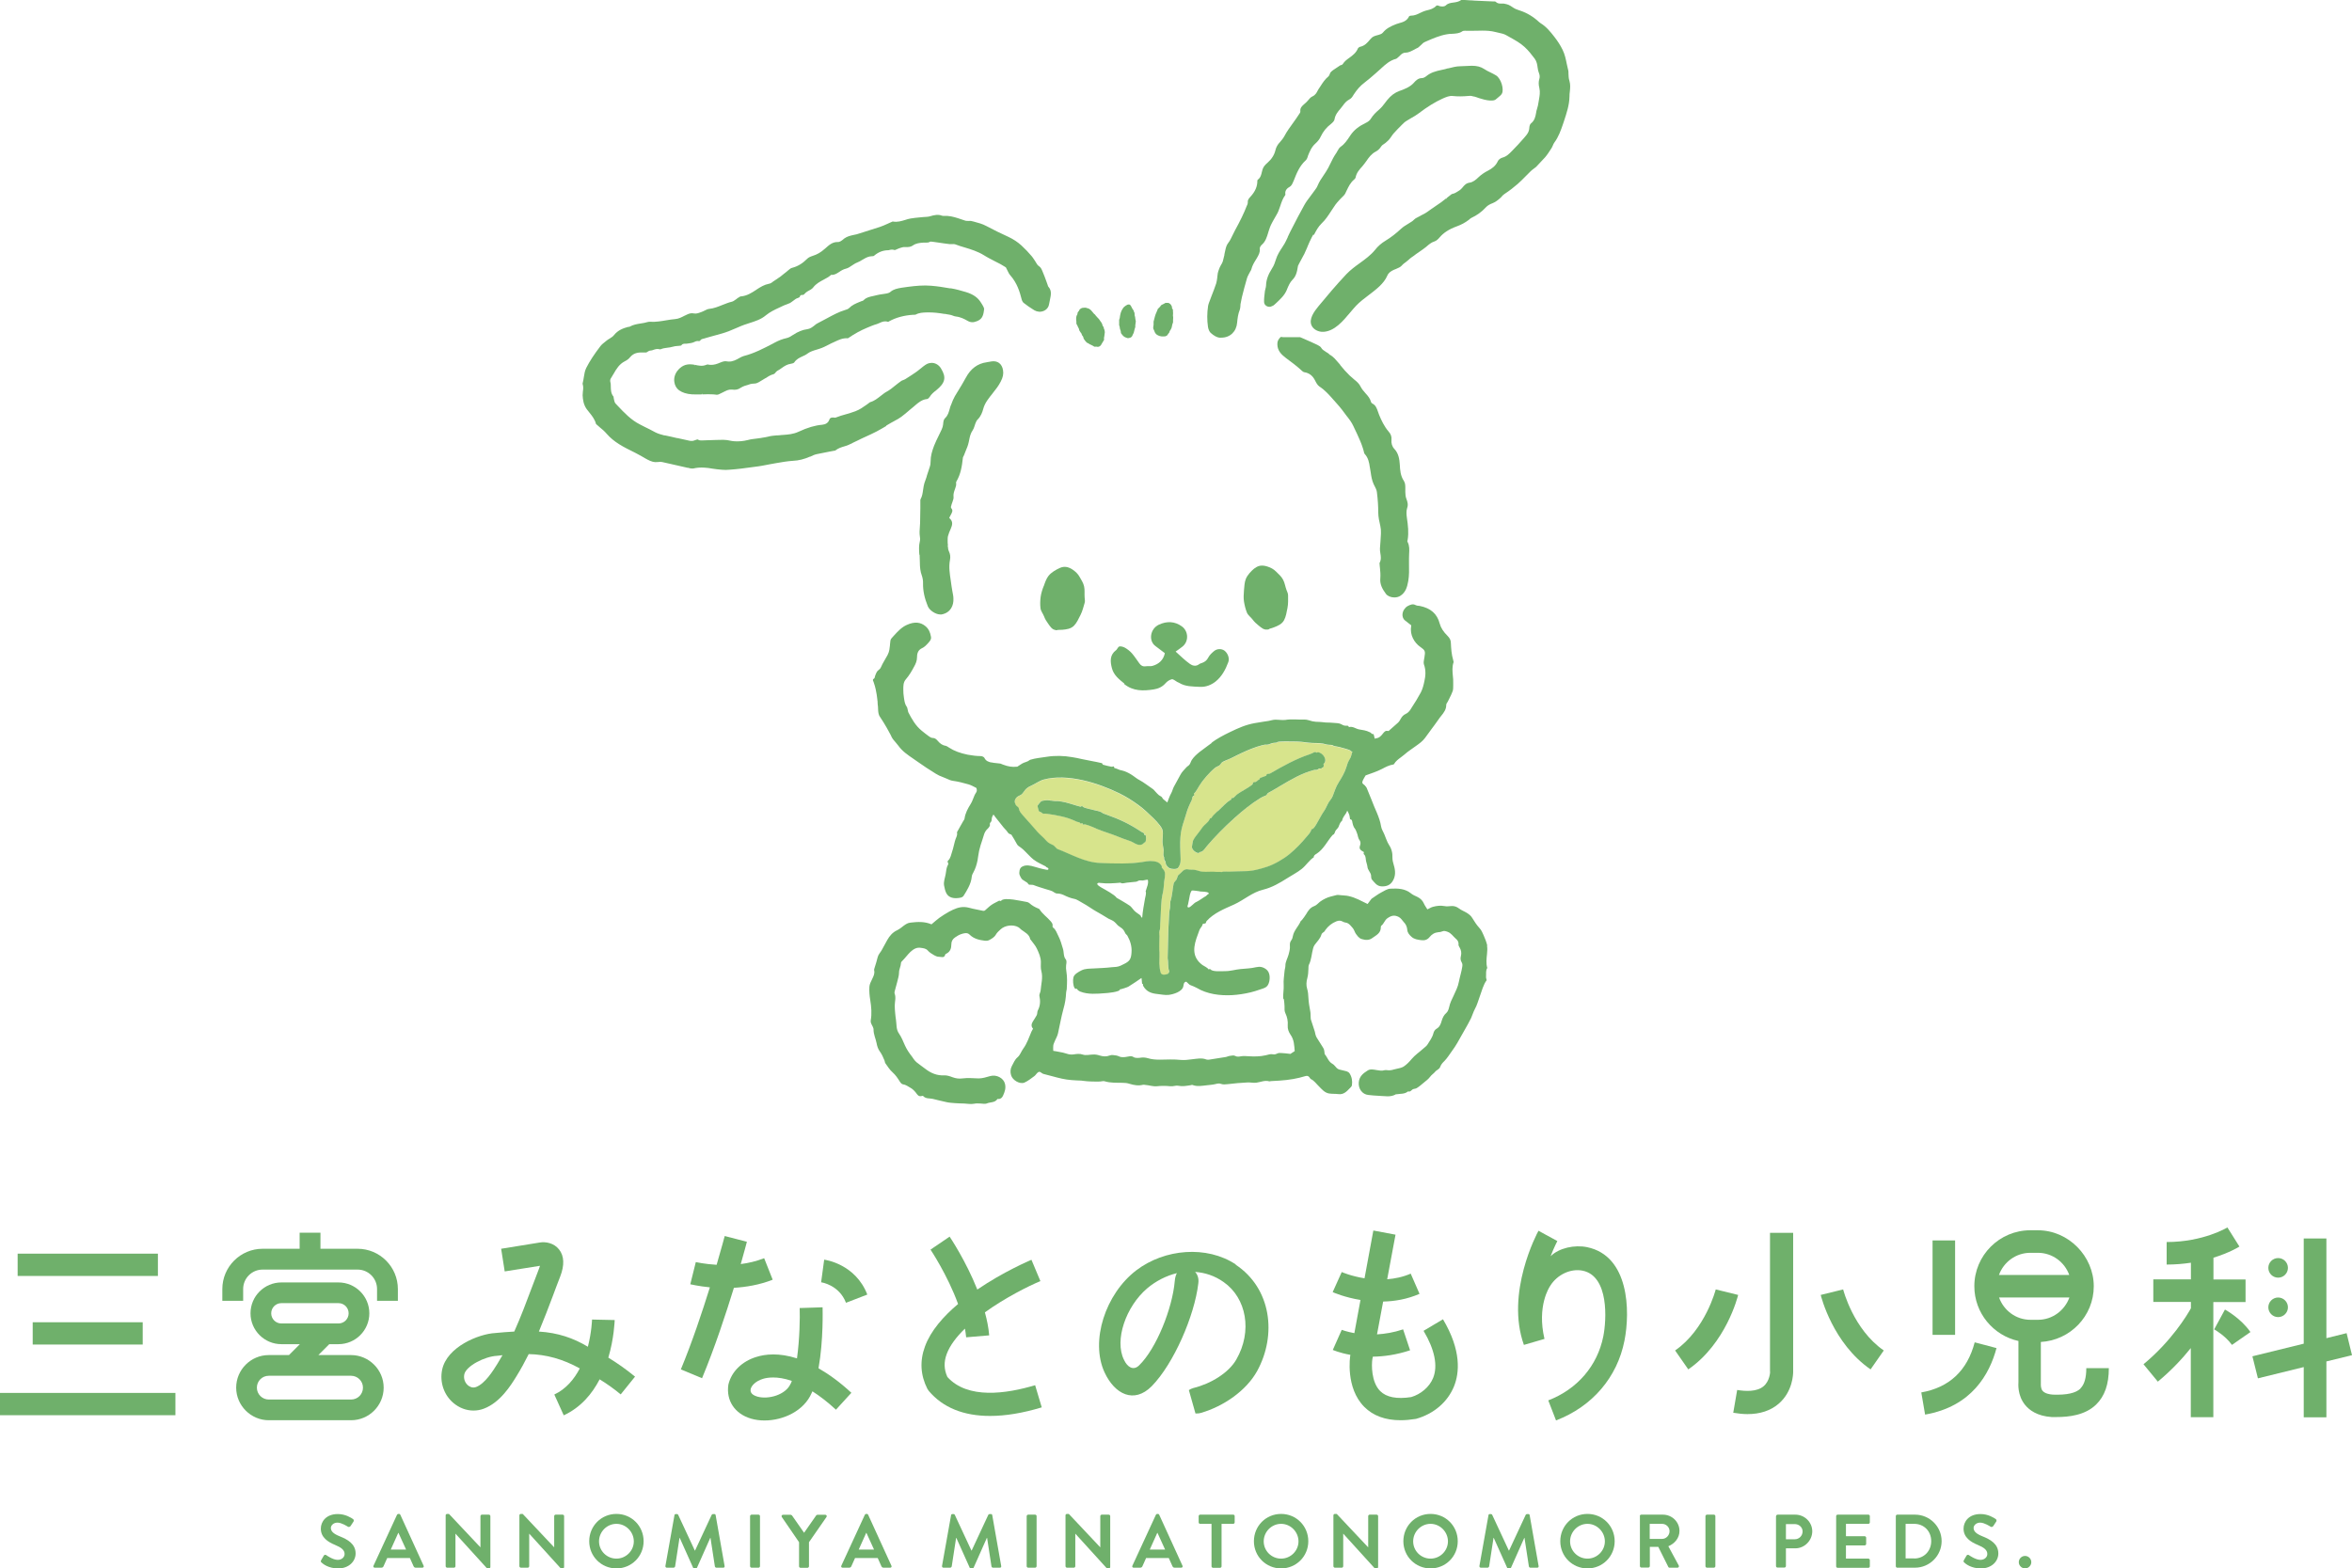 <?xml version="1.0" encoding="UTF-8"?>
<svg id="_レイヤー_2" data-name="レイヤー 2" xmlns="http://www.w3.org/2000/svg" viewBox="0 0 192 128.06">
  <defs>
    <style>
      .cls-1 {
        fill: #6fb06b;
      }

      .cls-2 {
        fill: #d7e48c;
      }
    </style>
  </defs>
  <g id="_レイヤー_1-2" data-name="レイヤー 1">
    <g>
      <g>
        <g>
          <path class="cls-1" d="M26.21,127.4l.22-.38c.05-.09.15-.09.21-.04.03.02.53.38.93.38.32,0,.56-.21.56-.48,0-.32-.27-.53-.78-.74-.58-.24-1.16-.61-1.16-1.33,0-.55.41-1.19,1.39-1.19.63,0,1.11.32,1.24.41.06.04.08.14.04.2l-.23.35c-.05.08-.14.12-.22.08-.05-.03-.52-.34-.86-.34s-.54.24-.54.43c0,.29.23.49.73.69.6.24,1.29.6,1.29,1.4,0,.64-.55,1.22-1.42,1.22-.78,0-1.24-.36-1.36-.48-.06-.06-.09-.09-.03-.19Z"/>
          <path class="cls-1" d="M30.49,127.84l1.92-4.16s.05-.07.1-.07h.06c.06,0,.09.03.11.07l1.9,4.16c.04.08-.01.16-.1.16h-.54c-.09,0-.14-.04-.18-.12l-.3-.67h-1.85l-.3.67c-.02.06-.08.12-.18.12h-.54c-.09,0-.14-.08-.1-.16ZM33.15,126.52l-.62-1.36h-.02l-.61,1.36h1.24Z"/>
          <path class="cls-1" d="M36.38,123.72c0-.06.06-.11.12-.11h.15l2.57,2.73h0v-2.55c0-.06.05-.12.12-.12h.57c.06,0,.12.05.12.12v4.16c0,.06-.06.11-.12.11h-.15l-2.58-2.84h0v2.66c0,.06-.05.12-.12.12h-.56c-.06,0-.12-.06-.12-.12v-4.16Z"/>
          <path class="cls-1" d="M42.4,123.72c0-.06.06-.11.12-.11h.15l2.57,2.73h0v-2.55c0-.06.05-.12.12-.12h.57c.06,0,.12.05.12.12v4.16c0,.06-.06.11-.12.11h-.15l-2.58-2.84h0v2.66c0,.06-.05.12-.12.12h-.56c-.06,0-.12-.06-.12-.12v-4.16Z"/>
          <path class="cls-1" d="M50.32,123.61c1.24,0,2.22.99,2.22,2.23s-.99,2.22-2.22,2.22-2.22-.98-2.22-2.22.98-2.23,2.22-2.23ZM50.32,127.26c.78,0,1.42-.64,1.42-1.41s-.64-1.43-1.42-1.43-1.42.65-1.42,1.43.64,1.41,1.42,1.41Z"/>
          <path class="cls-1" d="M55.05,123.71s.04-.09.11-.09h.1s.09.02.1.06l1.36,2.92h.02l1.36-2.92s.05-.06.11-.06h.1c.07,0,.1.04.11.09l.73,4.15c.02.09-.03.14-.11.14h-.56c-.06,0-.11-.05-.12-.09l-.36-2.34h-.02l-1.08,2.43s-.05.07-.11.07h-.11c-.06,0-.09-.03-.1-.07l-1.09-2.43h-.02l-.36,2.34s-.06.09-.11.09h-.56c-.08,0-.13-.06-.12-.14l.74-4.15Z"/>
          <path class="cls-1" d="M61.23,123.79c0-.06.06-.12.12-.12h.57c.06,0,.12.05.12.12v4.09c0,.06-.06.12-.12.12h-.57c-.06,0-.12-.06-.12-.12v-4.09Z"/>
          <path class="cls-1" d="M65.23,125.92l-1.41-2.06c-.05-.08,0-.18.1-.18h.63s.08.03.1.05l.99,1.42.99-1.42s.05-.05.1-.05h.64c.1,0,.15.1.1.18l-1.43,2.06v1.97c0,.06-.06.12-.12.12h-.57c-.07,0-.12-.06-.12-.12v-1.96Z"/>
          <path class="cls-1" d="M68.68,127.84l1.92-4.16s.05-.07.1-.07h.06c.06,0,.09.03.11.07l1.9,4.16c.04.08-.01.16-.1.16h-.54c-.09,0-.14-.04-.18-.12l-.3-.67h-1.85l-.3.67c-.02.06-.08.12-.18.12h-.54c-.09,0-.14-.08-.1-.16ZM71.35,126.52l-.62-1.36h-.02l-.61,1.36h1.24Z"/>
          <path class="cls-1" d="M77.63,123.71s.04-.09.11-.09h.1s.09.02.1.06l1.36,2.92h.02l1.36-2.92s.05-.06.11-.06h.1c.07,0,.1.04.11.09l.73,4.15c.02.09-.03.14-.11.14h-.56c-.06,0-.11-.05-.12-.09l-.36-2.34h-.02l-1.08,2.43s-.05.07-.11.07h-.11c-.06,0-.09-.03-.1-.07l-1.09-2.43h-.02l-.36,2.34s-.06.09-.11.09h-.56c-.08,0-.13-.06-.12-.14l.74-4.15Z"/>
          <path class="cls-1" d="M83.81,123.79c0-.06.06-.12.12-.12h.57c.06,0,.12.05.12.12v4.09c0,.06-.06.12-.12.12h-.57c-.06,0-.12-.06-.12-.12v-4.09Z"/>
          <path class="cls-1" d="M86.98,123.72c0-.06.06-.11.12-.11h.15l2.57,2.73h0v-2.55c0-.06.05-.12.12-.12h.57c.06,0,.12.05.12.12v4.16c0,.06-.06.11-.12.11h-.15l-2.58-2.84h0v2.66c0,.06-.05.12-.12.12h-.56c-.06,0-.12-.06-.12-.12v-4.16Z"/>
          <path class="cls-1" d="M92.44,127.84l1.92-4.16s.05-.07.1-.07h.06c.06,0,.09.03.11.07l1.9,4.16c.04.08-.01.16-.1.16h-.54c-.09,0-.14-.04-.18-.12l-.3-.67h-1.85l-.3.67c-.02.06-.08.12-.18.12h-.54c-.09,0-.14-.08-.1-.16ZM95.11,126.52l-.62-1.36h-.02l-.61,1.36h1.24Z"/>
          <path class="cls-1" d="M98.92,124.42h-.95c-.07,0-.12-.06-.12-.12v-.51c0-.06.05-.12.12-.12h2.7c.07,0,.12.05.12.12v.51c0,.06-.05.12-.12.12h-.95v3.47c0,.06-.06.12-.12.12h-.58c-.06,0-.12-.06-.12-.12v-3.47Z"/>
          <path class="cls-1" d="M104.58,123.61c1.24,0,2.22.99,2.22,2.23s-.99,2.22-2.22,2.22-2.22-.98-2.22-2.22.98-2.23,2.22-2.23ZM104.58,127.26c.78,0,1.42-.64,1.42-1.41s-.64-1.43-1.42-1.43-1.42.65-1.42,1.43.64,1.41,1.42,1.41Z"/>
          <path class="cls-1" d="M108.85,123.72c0-.06.06-.11.12-.11h.15l2.57,2.73h0v-2.55c0-.06.05-.12.12-.12h.57c.06,0,.12.05.12.12v4.16c0,.06-.06.11-.12.11h-.15l-2.58-2.84h0v2.66c0,.06-.05.12-.12.12h-.56c-.06,0-.12-.06-.12-.12v-4.16Z"/>
          <path class="cls-1" d="M116.78,123.61c1.24,0,2.22.99,2.22,2.23s-.99,2.22-2.22,2.22-2.22-.98-2.22-2.22.98-2.23,2.22-2.23ZM116.78,127.26c.78,0,1.42-.64,1.42-1.41s-.64-1.43-1.42-1.43-1.42.65-1.42,1.43.64,1.41,1.42,1.41Z"/>
          <path class="cls-1" d="M121.5,123.71s.04-.09.11-.09h.1s.09.02.1.06l1.36,2.92h.02l1.36-2.92s.05-.06.11-.06h.1c.07,0,.1.04.11.09l.73,4.15c.02.09-.03.14-.11.14h-.56c-.06,0-.11-.05-.12-.09l-.36-2.34h-.02l-1.08,2.43s-.05.07-.11.07h-.11c-.06,0-.09-.03-.1-.07l-1.09-2.43h-.02l-.36,2.34s-.06.09-.11.09h-.56c-.08,0-.13-.06-.12-.14l.74-4.15Z"/>
          <path class="cls-1" d="M129.59,123.61c1.24,0,2.22.99,2.22,2.23s-.99,2.22-2.22,2.22-2.22-.98-2.22-2.22.98-2.23,2.22-2.23ZM129.59,127.26c.78,0,1.42-.64,1.42-1.41s-.64-1.43-1.42-1.43-1.42.65-1.42,1.43.64,1.41,1.42,1.41Z"/>
          <path class="cls-1" d="M133.86,123.79c0-.06.05-.12.12-.12h1.77c.74,0,1.35.59,1.35,1.33,0,.57-.38,1.03-.91,1.25l.85,1.57c.04.08,0,.18-.1.18h-.65c-.06,0-.09-.03-.1-.06l-.82-1.64h-.69v1.57c0,.06-.06.12-.12.12h-.57c-.07,0-.12-.06-.12-.12v-4.09ZM135.68,125.65c.33,0,.61-.29.61-.63,0-.33-.28-.6-.61-.6h-1.01v1.23h1.01Z"/>
          <path class="cls-1" d="M139.22,123.79c0-.06.06-.12.12-.12h.57c.06,0,.12.05.12.12v4.09c0,.06-.06.12-.12.12h-.57c-.06,0-.12-.06-.12-.12v-4.09Z"/>
          <path class="cls-1" d="M144.99,123.79c0-.06.05-.12.12-.12h1.45c.76,0,1.38.62,1.38,1.36s-.62,1.39-1.38,1.39h-.77v1.45c0,.06-.06.12-.12.12h-.57c-.07,0-.12-.06-.12-.12v-4.09ZM146.51,125.68c.35,0,.64-.28.64-.64,0-.34-.29-.6-.64-.6h-.72v1.24h.72Z"/>
          <path class="cls-1" d="M149.89,123.79c0-.06.05-.12.12-.12h2.51c.07,0,.12.05.12.12v.51c0,.06-.05.12-.12.12h-1.83v1.01h1.53c.06,0,.12.06.12.12v.51c0,.07-.06.12-.12.12h-1.53v1.08h1.83c.07,0,.12.06.12.12v.51c0,.06-.05.12-.12.12h-2.51c-.07,0-.12-.06-.12-.12v-4.09Z"/>
          <path class="cls-1" d="M154.76,123.79c0-.06.05-.12.11-.12h1.46c1.19,0,2.17.97,2.17,2.16s-.98,2.17-2.17,2.17h-1.46c-.06,0-.11-.06-.11-.12v-4.09ZM156.26,127.25c.8,0,1.39-.61,1.39-1.42s-.59-1.41-1.39-1.41h-.7v2.82h.7Z"/>
          <path class="cls-1" d="M160.31,127.4l.22-.38c.05-.09.15-.09.21-.04.03.02.53.38.93.38.32,0,.56-.21.56-.48,0-.32-.27-.53-.78-.74-.58-.24-1.16-.61-1.16-1.33,0-.55.41-1.19,1.39-1.19.63,0,1.11.32,1.24.41.06.04.08.14.04.2l-.23.35c-.05.08-.14.12-.22.08-.05-.03-.52-.34-.86-.34s-.54.24-.54.43c0,.29.23.49.73.69.6.24,1.29.6,1.29,1.4,0,.64-.55,1.22-1.42,1.22-.78,0-1.24-.36-1.36-.48-.06-.06-.09-.09-.03-.19Z"/>
          <path class="cls-1" d="M165.31,127.04c.28,0,.51.23.51.51s-.24.51-.51.51-.51-.23-.51-.51.23-.51.51-.51Z"/>
        </g>
        <g>
          <path class="cls-1" d="M127.02,115.97l-.63-1.63c2.38-.92,4.01-2.83,4.49-5.22.27-1.34.48-4.92-1.68-5.37-.98-.2-2.09.32-2.66,1.25-.07.11-1.09,1.64-.46,4.32l-1.68.49c-1.52-4.26,1.08-9.12,1.19-9.32l1.54.84s-.26.49-.55,1.24c.69-.68,1.96-.95,2.98-.74,3.43.71,3.53,5.21,3.05,7.63-.59,3-2.62,5.37-5.57,6.51Z"/>
          <path class="cls-1" d="M50.18,107.78l-1.85-.04s-.03,1.02-.34,2.22c-1.2-.72-2.44-1.14-4-1.24.41-.98.79-1.98,1.16-2.96.19-.51.38-1.03.58-1.53.36-.93.33-1.68-.09-2.21-.42-.54-1.11-.65-1.58-.57l-3.15.51.29,1.85,2.88-.46c-.02.06-.04.13-.07.21-.2.51-.39,1.03-.59,1.55-.45,1.2-.91,2.43-1.44,3.61-.53.03-1.05.07-1.55.12-1.35.07-3.96,1.13-4.34,3.01-.2,1,.14,2.03.91,2.69.48.41,1.06.63,1.65.63.29,0,.58-.05.86-.16,1.32-.5,2.19-1.89,2.65-2.64.36-.58.69-1.19,1-1.81,1.44.03,2.8.41,4.17,1.17-.46.88-1.12,1.68-2.08,2.13l.77,1.7c1.4-.65,2.32-1.76,2.93-2.94.57.35,1.14.75,1.72,1.23l1.17-1.45c-.74-.61-1.46-1.11-2.18-1.55.47-1.59.51-2.95.52-3.06ZM40.6,111.36c-.35.56-1,1.61-1.74,1.89-.3.11-.54-.04-.66-.14-.2-.17-.38-.49-.3-.89.14-.68,1.66-1.47,2.68-1.52.14-.01.28-.03.44-.05-.14.24-.28.48-.42.71Z"/>
          <path class="cls-1" d="M77.33,112.41c-.27-.6-.29-1.2-.05-1.85.26-.71.81-1.42,1.49-2.08.04.24.08.47.1.71l1.88-.16c-.05-.62-.18-1.26-.35-1.88,1.67-1.2,3.55-2.14,4.53-2.55l-.73-1.74c-.16.07-2.28.97-4.42,2.43-.93-2.33-2.18-4.2-2.26-4.32l-1.56,1.06s1.39,2.07,2.25,4.44c-1.2,1.01-2.23,2.18-2.7,3.46-.44,1.19-.37,2.35.19,3.46l.12.18c1.15,1.36,2.84,2.04,5,2.04,1.26,0,2.67-.23,4.22-.7l-.54-1.81c-2.37.71-5.51,1.16-7.16-.67Z"/>
          <path class="cls-1" d="M144.5,112.01s-.02.75-.54,1.18c-.55.46-1.47.41-2.15.3l-.32,1.86c.41.07.8.11,1.16.11,1.03,0,1.88-.28,2.54-.84,1.17-1,1.19-2.46,1.19-2.61v-11.35h-1.89v11.35Z"/>
          <path class="cls-1" d="M136.74,110.26l1.08,1.55c3.08-2.13,4.03-5.92,4.07-6.08l-1.83-.45s-.83,3.26-3.31,4.98Z"/>
          <path class="cls-1" d="M153.77,110.26c-2.48-1.72-3.3-4.95-3.31-4.98l-1.83.45c.04.16.99,3.95,4.07,6.08l1.08-1.55Z"/>
          <path class="cls-1" d="M162.98,110.07l-1.78-.47c-.61,2.32-2.08,3.69-4.36,4.09l.31,1.81c3.81-.66,5.27-3.32,5.83-5.43Z"/>
          <path class="cls-1" d="M169.84,113.37c-.39.38-1.13.54-2.26.5-.28-.02-.64-.09-.83-.3-.17-.2-.15-.5-.15-.61v-3.39c2.4-.14,4.32-2.11,4.32-4.55s-2.05-4.57-4.57-4.57h-.61c-2.52,0-4.57,2.05-4.57,4.57,0,2.19,1.55,4.02,3.6,4.47v3.35c0,.11-.11,1.07.55,1.88.33.4.96.9,2.16.98.13,0,.26,0,.39,0,1.03,0,2.35-.15,3.24-1.02.7-.68,1.04-1.65,1.04-2.97h-1.84c0,.8-.16,1.34-.48,1.65ZM165.75,102.29h.61c1.18,0,2.18.76,2.56,1.81h-5.74c.38-1.05,1.38-1.81,2.56-1.81ZM165.75,107.76c-1.18,0-2.18-.76-2.56-1.82h5.74c-.38,1.05-1.38,1.82-2.56,1.82h-.61Z"/>
          <rect class="cls-1" x="157.76" y="101.28" width="1.84" height="7.71"/>
          <path class="cls-1" d="M183.32,104.47h-2.63v-1.78c1.3-.4,2.06-.87,2.12-.91l-.98-1.56s-1.95,1.19-4.96,1.19v1.84c.72,0,1.38-.06,1.98-.15v1.36h-3.07v1.84h3.07v.52c-.32.58-1.59,2.68-3.87,4.57l1.17,1.42c1.12-.93,2.01-1.89,2.69-2.74v5.64h1.84s0-9.4,0-9.4h2.63v-1.84Z"/>
          <path class="cls-1" d="M181.63,106.92l-.88,1.62s.91.51,1.45,1.27l1.51-1.05c-.79-1.13-2.02-1.8-2.07-1.83Z"/>
          <circle class="cls-1" cx="185.97" cy="103.52" r=".8"/>
          <path class="cls-1" d="M185.97,107.54c.44,0,.8-.36.8-.8s-.36-.8-.8-.8-.8.36-.8.8.36.8.8.8Z"/>
          <g>
            <path class="cls-1" d="M63.07,104.47l-.69-1.74c-.63.25-1.28.4-1.91.48.3-1.05.48-1.74.5-1.82l-1.81-.47s-.25.95-.66,2.35c-1-.06-1.68-.22-1.7-.22l-.45,1.81c.06.01.68.16,1.6.25-.63,2.02-1.45,4.48-2.37,6.7l1.73.72c1.04-2.5,1.94-5.24,2.6-7.38.99-.06,2.09-.24,3.16-.66Z"/>
            <path class="cls-1" d="M67.28,102.85l-.25,1.85c.06,0,1.48.23,2.03,1.67l1.74-.67c-.96-2.49-3.42-2.84-3.53-2.85Z"/>
            <path class="cls-1" d="M66.82,111.7c.41-2.27.33-4.82.33-4.96l-1.87.06c.03.77,0,2.53-.22,4.11-1.49-.48-2.61-.34-3.31-.12-1.16.35-2.04,1.19-2.29,2.26-.2,1.3.52,2.39,1.85,2.78.34.1.71.15,1.1.15,1.52,0,3.22-.77,3.85-2.25.02-.04.04-.09.06-.13.58.37,1.23.86,1.92,1.5l1.26-1.38c-.96-.89-1.86-1.53-2.68-2ZM64.54,112.98c-.39.9-1.8,1.31-2.72,1.05-.61-.18-.56-.5-.54-.62.07-.28.41-.65,1.01-.83.19-.06.47-.11.83-.11.4,0,.91.07,1.52.28-.03.08-.06.16-.09.23Z"/>
          </g>
          <path class="cls-1" d="M100.88,103.24c-2.37-1.57-5.81-1.28-8.12.48-2.52,1.92-3.78,5.77-2.59,8.34.83,1.78,2.4,2.58,3.85,1.12,1.8-1.84,3.49-5.75,3.8-8.38.06-.41-.06-.74-.26-.95.81.06,1.6.31,2.33.83,1.86,1.3,2.37,4.01,1.03,6.33-.62,1.08-2.07,1.97-3.5,2.32-.15.04-.26.1-.37.17l.54,1.91c.14,0,.29,0,.45-.05,1.86-.54,3.7-1.82,4.58-3.41,1.63-2.96,1.16-6.76-1.75-8.69ZM95.9,104.59c-.19,2.23-1.5,5.52-2.91,6.89-.47.46-.96.15-1.24-.46-.79-1.59.15-4.34,1.9-5.83.71-.6,1.56-1.03,2.42-1.24-.09.17-.15.39-.17.64Z"/>
          <path class="cls-1" d="M117.79,107.72l-1.58.94c.91,1.53,1.18,2.86.78,3.85-.3.74-1.01,1.33-1.79,1.56-1.17.18-2.02.02-2.53-.49-.74-.74-.71-2.16-.64-2.62l.04-.19c.89-.01,1.92-.15,3.04-.52l-.57-1.71c-.77.26-1.49.37-2.13.41l.5-2.68c.94-.02,1.96-.19,2.97-.63l-.72-1.65c-.64.28-1.3.41-1.92.46l.68-3.64-1.81-.34-.72,3.9c-1.09-.17-1.84-.5-1.86-.51l-.74,1.64c.07.03.97.43,2.27.64l-.5,2.71c-.64-.12-1.03-.27-1.03-.27l-.73,1.64s.57.25,1.43.4v.03c-.02.11-.41,2.66,1.14,4.22.72.72,1.7,1.09,2.97,1.09.39,0,.81-.04,1.25-.11,1.46-.41,2.59-1.38,3.11-2.67.43-1.08.62-2.9-.91-5.47Z"/>
          <g>
            <rect class="cls-1" x="1.44" y="102.36" width="11.45" height="1.82"/>
            <rect class="cls-1" x="2.67" y="107.96" width="8.98" height="1.82"/>
            <rect class="cls-1" y="113.73" width="14.32" height="1.82"/>
          </g>
          <g>
            <path class="cls-1" d="M29.18,101.96h-3.02v-1.31h-1.7v1.31h-3.02c-1.81,0-3.29,1.47-3.29,3.29v.96h1.7v-.96c0-.88.71-1.59,1.59-1.59h7.75c.88,0,1.59.71,1.59,1.59v.96h1.7v-.96c0-1.81-1.47-3.29-3.29-3.29Z"/>
            <path class="cls-1" d="M28.66,110.64h-2.67l.89-.89h.75c1.39,0,2.52-1.13,2.52-2.52s-1.13-2.52-2.52-2.52h-4.66c-1.39,0-2.52,1.13-2.52,2.52s1.13,2.52,2.52,2.52h1.51l-.89.89h-1.65c-1.47,0-2.66,1.2-2.66,2.66s1.2,2.66,2.66,2.66h6.72c1.47,0,2.66-1.2,2.66-2.66s-1.2-2.66-2.66-2.66ZM22.14,107.23c0-.46.37-.83.83-.83h4.66c.46,0,.83.37.83.83s-.37.83-.83.83h-4.66c-.46,0-.83-.37-.83-.83ZM28.66,114.27h-6.72c-.53,0-.97-.43-.97-.97s.43-.97.97-.97h6.72c.53,0,.97.43.97.97s-.43.97-.97.97Z"/>
          </g>
          <polygon class="cls-1" points="191.56 108.85 189.91 109.26 189.91 101.12 188.06 101.12 188.06 109.71 183.87 110.74 184.32 112.54 188.06 111.62 188.06 115.72 189.91 115.72 189.91 111.16 192 110.65 191.56 108.85"/>
        </g>
      </g>
      <g>
        <path class="cls-2" d="M95.39,75.5s.04-.91.05-.97c.01-.15.06-.35.06-.35l.03-.55c.16-.48.18-.98.27-1.48.01-.07.19-.25.22-.3.15-.3.02-.29.31-.51.07-.06.19-.2.25-.24.1-.07.25-.13.37-.1.22.05.38,0,.6.05.18.03.38.12.58.14.39.04.81-.03,1.19.02.08.01.24,0,.32,0,0,0,.02.04.11,0,.14-.06.39-.02.54-.02.44-.01.89-.04,1.32-.04.63,0,1.22-.17,1.81-.36.61-.2,1.34-.62,1.83-1.03.51-.42.99-.92,1.41-1.43.15-.19.34-.36.38-.6.18.03.41-.43.48-.54.19-.3.35-.64.55-.94.16-.23.25-.51.4-.74.1-.15.22-.29.3-.46.08-.17.13-.35.2-.53.09-.24.18-.43.32-.65.05-.08.1-.16.15-.24.12-.2.24-.43.34-.65.09-.19.15-.39.2-.58.05-.18.19-.35.26-.53.07-.15.08-.32.15-.47-.09-.01-.15-.11-.19-.12-.21-.1-.65-.19-.7-.22-.13-.06-.63-.12-.65-.15-.07-.08-.3-.07-.39-.08-.17-.02-.31-.07-.48-.1-.38-.06-.76-.02-1.14-.07-.4-.06-.83-.1-1.24-.1-.15,0-1.33-.03-1.36.07-.01.04-.29.03-.42.07-.13.04-.25.11-.39.12-.06,0-.12,0-.18,0-.08,0-.16.03-.24.05-.56.15-1.11.37-1.64.62-.27.13-.53.26-.8.39-.25.12-.51.21-.76.34-.13.07-.15.19-.26.28-.08.07-.26.11-.36.2-.46.37-1.03,1.03-1.3,1.48-.15.25-.27.48-.44.65.08.21-.02.12-.09.22-.06.09-.05.24-.1.33-.18.35-.32.72-.44,1.09-.06.18-.1.37-.17.55-.16.45-.27.88-.3,1.37-.03.52-.01,1.04.01,1.57.02.35.02.58-.18.89-.12.18-.53.13-.71.06-.1-.04-.27-.21-.3-.32-.03-.08-.02-.16-.05-.23-.02-.06-.09-.11-.09-.19-.01-.27-.03-.16-.05-.23-.04-.17.03-.36,0-.54-.03-.23-.08-.45-.09-.68,0-.21.02-.42.03-.64,0-.29-.06-.42-.23-.65-.32-.44-.73-.81-1.14-1.17-.22-.2-.45-.38-.69-.56-.47-.34-.98-.65-1.5-.91-1.73-.85-4.25-1.63-6.17-1.12-.32.09-.74.38-1.06.52-.17.07-.32.18-.45.32-.1.11-.19.29-.31.38-.11.08-.25.11-.35.2-.09.08-.17.18-.19.31-.02.11.01.22.07.32.06.11.14.13.21.21.06.07.05.17.09.25.09.22.3.41.45.59.14.16.29.31.43.48.2.24.4.47.61.7.23.25.5.47.72.72.19.22.39.26.6.38.06.03.26.28.28.28,1.14.43,2.26,1.11,3.51,1.15,1.19.04,2.48.1,3.65-.11.14-.03.29-.06.43-.05.42.03.72.03.95.42.02.03-.02.09,0,.12.03.06.2.19.24.35.07.27-.02.56-.05.83-.03.3-.03.57-.1.86-.18.73-.14,1.57-.2,2.32-.01.16-.03.36-.03.52,0,.23,0,.14-.04.26-.06.23,0,.4-.01.61,0,0-.04.86-.01.99.02.11-.01.9,0,1.08,0,.21.03.58.12.78.08.19.37.16.55.08.03-.01.06-.03.08-.06.03-.05.07-.11.05-.17-.12-.34-.05-.7-.12-1.05l.06-2.45.02-.31ZM97.4,68.65c.11-.23.27-.43.43-.63.07-.08.13-.16.19-.25.04-.05.07-.09.09-.13.06-.09.11-.16.23-.27.04-.04.07-.07.11-.1.13-.12.25-.23.31-.39.01-.03.03-.06.07-.07.02,0,.04-.01.06,0,.09-.17.26-.33.41-.47.04-.04.08-.08.12-.11l.11-.11c.26-.26.65-.65.89-.79.03-.02.06-.03.09-.04-.01-.04,0-.09.03-.12.03-.03.08-.04.12-.02h.02c.05-.04.11-.09.16-.14.06-.06.13-.12.19-.17.13-.1.32-.21.53-.33.26-.16.56-.33.7-.47,0-.04,0-.09.04-.13.04-.04.1-.04.15-.05.02,0,.06,0,.07-.01.04-.02.07-.05.11-.08.05-.04.12-.09.19-.13,0-.02,0-.04,0-.05.01-.03.04-.05.07-.07l.49-.18s0-.05,0-.07c.02-.03.04-.06.08-.06.03,0,.06-.01.1-.02.05,0,.1-.01.13-.03,1.03-.6,2.14-1.21,3.21-1.56.14-.05.29-.12.4-.18.03-.02.06-.02.1,0,.02,0,.05.03.06.05.07-.03.16-.05.28,0,.2.09.38.3.43.49.04.13.01.26-.06.36-.01.02-.03.03-.05.04,0,.02-.01.05-.02.06h0s.04.08.02.12l-.02.07c-.02.05-.06.09-.13.08-.01.02-.06.07-.08.08-.04.01-.08,0-.13-.01h-.01c-.14.11-.21.12-.3.11-.03,0-.06,0-.13.01-.98.25-1.84.76-2.75,1.3-.33.2-.67.4-1.02.59,0,0-.03.05-.05.08-.05.07-.07.09-.1.11l-.13.05q-.15.05-.37.19c-.74.45-1.34.94-2.06,1.59-.89.8-1.63,1.54-2.24,2.28l-.07.09c-.11.13-.23.28-.32.35-.07.05-.14.06-.19.07-.01,0-.03,0-.03,0-.02.05-.06.08-.11.08,0,0-.02,0-.03,0-.19-.05-.48-.25-.49-.5,0-.04.07-.46.09-.51ZM93.51,68.73c-.13.06-.2.19-.34.23-.37.09-.63-.21-.95-.31-.33-.11-.7-.24-1.03-.38-.55-.22-1.07-.36-1.57-.57-.37-.15-.64-.31-1.04-.4-.05-.01-.12.03-.15.02-.06-.02-.06-.11-.07-.12-.01,0-.09.04-.14.03-.05-.01-.08-.09-.12-.1-.08-.03-.16-.02-.23-.06-.06-.03-.11-.06-.17-.08-.15-.06-.3-.13-.46-.18-.2-.07-.41-.12-.62-.17-.4-.09-.8-.16-1.21-.21-.08-.01-.19.03-.25,0-.08-.03-.2-.17-.33-.18-.03-.03-.14-.43-.13-.47.02-.07.26-.35.32-.38.08-.04.47-.09.6-.06,0,0,.02,0,.04,0,.05.01.11,0,.16.02.09.02.19.05.29.04.09,0,.17-.01.26,0,.21.02.42.06.63.11.41.1.81.25,1.22.35.22-.13.09-.05.17,0,.2.14.67.21.93.28.18.05.41.07.57.16.06.03.11.08.17.11.08.04.17.06.25.09,1.07.38,1.84.73,2.85,1.4.09.06.21.1.22.11.04.03-.02.2.13.13.07.2.06.38,0,.58Z"/>
        <g>
          <path class="cls-1" d="M108.31,28.78s-.08-.06-.13-.09c-.11-.07-.24-.15-.31-.27-.07-.12-.17-.18-.33-.26l-.32-.15c-.16-.07-.31-.14-.47-.21l-.09-.04c-.17-.08-.35-.16-.53-.23-.01,0-.02,0-.03,0-.43,0-.86,0-1.24,0h-.04c-.08,0-.15,0-.22-.02-.03,0-.06,0-.08.03-.14.14-.23.3-.24.45-.04.45.15.83.61,1.17l.07.06c.46.34.93.69,1.36,1.09.05.04.11.08.15.08.4.06.68.28.88.67.07.14.19.39.36.5.46.3.81.7,1.16,1.1.08.09.16.18.24.27.31.34.59.71.85,1.07l.02.02c.08.11.16.22.24.32.11.15.19.31.25.43.24.5.42.88.57,1.24.08.18.14.36.21.57l.03.09c.02.06.04.13.05.19.02.11.04.16.07.2.3.32.37.72.42,1.07l.02.11c.02.1.03.19.05.3.05.35.1.67.24.98.03.06.06.12.09.18.07.14.16.3.18.48.08.64.11,1.17.11,1.65,0,.39.09.76.17,1.12.04.17.06.37.05.6-.02.43-.05.84-.08,1.22-.01.12.01.25.03.39.04.24.09.52-.06.8-.01.02-.01.06,0,.08,0,.11.02.23.03.34.03.27.05.55.03.82-.05.48.14.86.45,1.28.13.18.4.3.69.3.2,0,.38-.05.52-.15.39-.26.53-.67.62-1.19.08-.46.07-.94.06-1.43,0-.14,0-.28,0-.41,0-.13,0-.25.01-.37.02-.33.04-.67-.12-.97-.04-.07-.02-.13,0-.18.1-.59.03-1.18-.06-1.79-.04-.28-.06-.57.02-.81.1-.28.03-.51-.07-.77-.07-.18-.07-.37-.08-.54v-.05c0-.08,0-.16,0-.24,0-.22,0-.42-.11-.6-.29-.43-.32-.91-.34-1.34-.03-.45-.1-.92-.44-1.28-.19-.2-.27-.46-.24-.77.02-.24-.05-.45-.23-.65-.37-.43-.6-.93-.78-1.37-.03-.08-.06-.15-.09-.25-.1-.29-.19-.54-.46-.67-.05-.02-.1-.08-.11-.13-.07-.28-.25-.49-.45-.71-.15-.17-.3-.34-.41-.56-.11-.22-.28-.38-.51-.56-.25-.2-.5-.44-.77-.74-.13-.15-.26-.3-.38-.45v-.02c-.15-.17-.3-.35-.45-.51-.11-.12-.25-.22-.4-.32l-.05.07.03-.09c-.06-.04-.12-.08-.17-.13Z"/>
          <path class="cls-1" d="M128.1,6.54c-.05-.16-.05-.33-.06-.5,0-.14,0-.26-.04-.38-.04-.15-.07-.3-.1-.44-.08-.4-.16-.78-.34-1.15-.17-.35-.39-.7-.68-1.07-.31-.4-.65-.82-1.11-1.1-.05-.03-.09-.06-.13-.1-.45-.42-.97-.74-1.54-.93-.03-.01-.06-.02-.09-.03-.14-.05-.3-.1-.44-.19-.42-.28-.43-.28-.83-.36-.04,0-.1,0-.16,0-.04,0-.08,0-.11,0-.06,0-.23,0-.37-.14-.02-.02-.04-.03-.07-.03-.02,0-.05,0-.09,0l-.48-.02c-.3-.01-.59-.02-.89-.04-.15,0-.31-.02-.46-.03h-.09c-.19-.02-.39-.03-.6-.04h-.05s-.05,0-.06,0c-.01,0-.03,0-.04.02-.2.14-.42.17-.64.2-.22.03-.43.06-.59.22-.09.09-.22.1-.32.1-.12,0-.23-.03-.31-.07-.06-.03-.13-.01-.15,0,0,0-.02.01-.02.02-.22.23-.49.3-.74.36-.05.01-.1.02-.15.04-.14.04-.28.11-.41.17-.22.11-.47.23-.76.23,0,0-.02,0-.02,0-.03,0-.08.02-.1.03-.02,0-.03.02-.04.04-.18.37-.51.46-.8.54-.09.03-.18.05-.25.08-.45.18-.79.34-1.08.69-.09.11-.23.15-.33.18l-.07.02c-.23.06-.43.11-.58.29l-.08.09c-.2.24-.42.5-.8.58-.06.01-.14.07-.18.13-.14.36-.44.58-.7.77-.2.14-.4.29-.53.5-.05.08-.13.09-.16.1-.02,0-.04,0-.06.02-.11.08-.22.15-.33.22-.17.11-.35.22-.47.37,0,.01-.02.03-.04.1-.03.07-.06.16-.13.22-.27.22-.45.5-.65.81-.04.07-.09.14-.14.21-.02.03-.05.08-.08.14-.08.16-.18.35-.42.46-.15.06-.28.23-.4.37-.07.09-.16.16-.25.24-.21.18-.37.33-.34.6.01.09-.04.16-.08.21l-.02.03c-.15.24-.32.47-.49.71-.26.36-.51.7-.71,1.08-.1.19-.25.36-.36.49-.2.21-.31.41-.37.65-.09.39-.31.74-.64,1.03-.22.19-.35.34-.42.57-.02.06-.03.12-.05.19-.05.22-.1.46-.33.63-.02.02-.04.05-.04.08.01.46-.17.89-.57,1.32-.16.17-.23.29-.21.47,0,.09-.03.16-.06.22,0,.01-.01.03-.02.04-.23.6-.53,1.22-.97,2.02-.06.11-.11.23-.18.36-.11.22-.21.46-.37.66-.14.18-.19.38-.24.61-.03.11-.05.21-.07.32v.05c-.05.17-.08.35-.13.52-.03.11-.09.2-.15.3-.03.06-.07.12-.09.17-.05.13-.13.31-.17.5-.02.1-.03.2-.04.31v.02c-.02.16-.04.34-.09.5-.11.34-.24.67-.37,1-.06.16-.12.32-.18.48l-.02.05c-.04.1-.07.2-.09.3-.09.59-.09,1.17-.01,1.72.03.2.12.4.22.49.28.25.52.37.71.39.05,0,.1,0,.16,0,.71,0,1.23-.49,1.29-1.23.03-.32.07-.69.22-1.06.03-.09.04-.19.05-.33,0-.06,0-.13.02-.19.03-.16.06-.33.1-.5.12-.49.26-1.01.41-1.53.03-.11.08-.21.13-.3l.04-.08s.04-.08.07-.12v-.02c.06-.08.1-.15.12-.22.07-.3.23-.56.38-.8l.06-.1c.16-.27.28-.49.25-.77-.02-.16.13-.31.19-.36.28-.25.39-.61.5-.98l.03-.1c.06-.21.15-.46.29-.71l.07-.13c.09-.16.18-.33.28-.49.14-.22.22-.47.31-.73.1-.3.2-.61.4-.88.02-.02.02-.05.02-.07-.05-.24.07-.46.31-.59.19-.1.25-.25.35-.49l.02-.04c.23-.59.47-1.2.98-1.66.08-.07.13-.19.17-.31v-.03c.15-.37.29-.74.63-1.04.18-.16.34-.36.43-.57.19-.4.46-.74.83-1.02.16-.13.28-.27.29-.38.06-.37.28-.63.47-.85.07-.08.13-.16.19-.24.14-.2.32-.42.55-.53.15-.08.23-.19.32-.34l.03-.05c.28-.43.55-.73.87-.97.32-.24.62-.51.9-.75l.28-.25c.06-.05.12-.11.18-.16l.03-.03c.34-.31.7-.64,1.21-.77.04-.01.08-.05.17-.13.02-.02.04-.04.07-.06.02-.02.05-.05.07-.07.1-.1.23-.24.46-.24.25,0,.47-.13.71-.25.09-.05.17-.1.27-.14.07-.03.14-.11.22-.18.04-.03.07-.07.11-.1.02-.02.04-.03.05-.05.05-.05.11-.11.19-.14l.2-.09c.51-.22,1.04-.45,1.61-.55.15-.03.31-.04.45-.04.29-.02.56-.03.8-.19.06-.05.14-.06.22-.06h0c.24.01.55,0,.84,0h.04c.17,0,.36-.01.53-.01.31,0,.72.01,1.13.12.07.02.14.03.21.05.22.05.45.09.65.21.11.06.21.12.32.18.39.22.8.44,1.16.77.33.3.58.63.83.96.17.23.21.49.24.73.02.16.05.31.11.45.06.14.08.33.03.47-.07.22-.07.48,0,.74.08.34.02.65-.03.95l-.04.23c-.03.18-.06.36-.12.53-.04.1-.06.22-.08.35-.05.27-.11.6-.42.84-.07.05-.13.23-.13.37-.02.33-.2.55-.38.75l-.04.05c-.32.38-.68.75-.99,1.07l-.02.02c-.2.2-.42.44-.77.53-.15.04-.32.17-.37.29-.18.4-.5.61-.78.76-.34.17-.6.36-.82.57-.18.18-.43.38-.69.42-.29.04-.43.19-.63.44-.12.15-.3.25-.45.34-.04.02-.07.04-.11.06-.06.04-.12.05-.2.07-.04.01-.06.02-.09.03-.14.11-.29.22-.42.33l.06.07-.09-.05c-.14.11-.28.22-.43.33-.17.12-.34.24-.51.35l-.04.03c-.07.05-.14.09-.21.14-.05.03-.09.06-.14.1l-.04.03c-.11.08-.22.16-.34.23-.12.07-.24.13-.36.19l-.03.02c-.13.06-.26.13-.38.2-.05.03-.1.08-.16.13-.05.05-.1.1-.17.14-.11.07-.22.14-.32.2-.18.11-.38.23-.53.37-.43.4-.84.72-1.27.98-.35.21-.64.46-.88.77-.35.43-.81.76-1.25,1.08-.38.27-.76.56-1.08.89-.83.88-1.61,1.81-2.28,2.62-.38.46-.79,1.05-.57,1.56.14.33.56.56.99.53.89-.06,1.57-.86,2.17-1.58.17-.2.33-.39.49-.56.29-.3.65-.58,1.01-.85.62-.47,1.25-.95,1.52-1.58.11-.26.3-.38.56-.5l.13-.05c.19-.08.39-.16.5-.29.1-.12.23-.21.34-.29.08-.06.15-.12.22-.18.14-.14.31-.25.47-.36l.02-.02c.05-.04.1-.07.15-.11.08-.05.15-.11.23-.16l.03-.02c.17-.12.35-.24.51-.37l.08-.07c.18-.15.36-.31.62-.39.16-.05.31-.2.41-.32.33-.39.78-.68,1.41-.91.36-.13.68-.3.98-.53,0,0,.03-.02.05-.04.03-.03.08-.08.14-.11.49-.23.87-.51,1.18-.85.17-.19.38-.29.57-.36.22-.09.44-.24.69-.48.02-.02.05-.05.07-.08.05-.06.12-.13.21-.19.41-.27.77-.55,1.09-.83.22-.19.43-.41.64-.62.14-.14.28-.28.42-.42.07-.07.14-.12.22-.18.08-.06.15-.11.21-.16l.16-.17c.18-.19.39-.41.58-.62.19-.22.35-.48.5-.71l.05-.08s.05-.11.08-.17c.03-.08.07-.17.13-.25.34-.46.53-1,.72-1.56l.06-.18c.21-.64.44-1.31.45-2.02,0-.14.01-.27.03-.41.03-.29.05-.56-.03-.84Z"/>
          <path class="cls-1" d="M72.33,34.76c.14-.08.27-.16.41-.24.09-.05.17-.1.26-.14l.03-.02c.19-.1.38-.2.55-.33.2-.15.39-.31.59-.48l.02-.02c.13-.11.27-.23.41-.34.05-.04.1-.08.15-.13.25-.21.53-.44.93-.48.07-.01.16-.09.21-.17.14-.23.33-.39.53-.54.74-.6.85-1.05.4-1.78-.16-.27-.42-.44-.71-.46-.2-.01-.4.04-.58.17-.12.08-.23.17-.35.27-.11.09-.22.17-.33.26-.27.19-.57.39-.94.62-.07.04-.14.07-.2.09-.07.02-.12.05-.16.08-.15.1-.29.22-.46.35-.22.18-.45.37-.71.51-.17.09-.32.22-.48.34-.26.2-.52.42-.88.52-.01,0-.04.03-.07.05-.02.01-.03.03-.05.04l-.18.13c-.27.19-.55.39-.9.52-.25.09-.5.17-.75.24-.29.08-.57.16-.84.27-.05.02-.1.02-.17,0,0,0-.03,0-.03,0-.23-.02-.3.08-.33.18-.09.25-.29.38-.58.41-.59.05-1.2.23-1.93.57-.43.2-.85.23-1.26.26-.11,0-.22.02-.33.03-.06,0-.11,0-.17.01h-.06c-.22.02-.44.04-.66.1-.17.04-.34.07-.49.09l-.1.02c-.12.02-.24.03-.37.05-.23.03-.46.05-.67.11-.39.1-.74.13-1.1.11-.13,0-.25-.03-.37-.05-.18-.04-.38-.07-.57-.07-.38,0-.76.02-1.14.03h-.04c-.18,0-.37.01-.55.02-.01,0-.03,0-.04,0-.08,0-.2,0-.26-.05h0c-.06-.05-.12-.03-.24.02-.11.05-.23.08-.36.07-.05,0-.11-.01-.19-.03-.3-.07-.61-.14-.91-.2h-.04c-.32-.08-.65-.15-.98-.22h-.06c-.25-.07-.5-.13-.73-.25-.29-.16-.61-.32-.88-.45-.13-.06-.25-.12-.37-.19-.74-.37-1.29-.96-1.83-1.53l-.16-.17c-.08-.08-.11-.2-.13-.3,0-.03-.01-.06-.02-.09-.01-.04-.02-.08-.02-.11,0-.01,0-.03,0-.05,0-.01,0-.03-.02-.04-.2-.25-.2-.52-.21-.78,0-.14,0-.28-.04-.41-.03-.11,0-.24.07-.33.07-.11.14-.23.21-.35.22-.38.45-.77.9-1,.18-.09.33-.2.42-.32.34-.42.77-.41,1.14-.4.06,0,.11,0,.17,0,.02,0,.03,0,.05-.01.02-.01.04-.02.06-.04.08-.05.17-.11.28-.11.06,0,.14-.02.23-.06.15-.05.32-.1.5-.04.02,0,.05,0,.07,0,.18-.08.38-.11.56-.13.15-.02.27-.03.39-.07.16-.05.33-.07.5-.08h.02c.06,0,.12-.01.18-.02.03,0,.05-.02.06-.04.07-.11.2-.11.26-.12h.16c.22-.03.46-.05.63-.14.13-.07.25-.09.37-.07.03,0,.07,0,.09-.03.05-.06.1-.12.18-.14.22-.07.44-.13.67-.19.16-.04.31-.08.47-.13l.12-.03c.29-.08.6-.17.89-.28.2-.08.4-.16.62-.26.28-.12.57-.25.87-.34l.18-.06c.5-.16.98-.31,1.37-.64.34-.28.72-.46,1.09-.63.11-.05.23-.11.34-.16.09-.04.18-.08.28-.11.09-.03.18-.07.27-.11.09-.05.17-.12.27-.19.06-.05.12-.09.19-.14.06-.04.12-.06.18-.08.08-.03.12-.05.15-.08,0,0,.01-.03.01-.04.02-.09.11-.14.21-.13,0,0,0,0,0,0,.08.02.14-.04.21-.12.05-.06.12-.12.21-.17.18-.1.37-.19.47-.33.23-.3.55-.47.85-.63.2-.11.4-.21.56-.35l.04-.04h.06c.23.01.41-.11.61-.24.16-.11.34-.22.56-.27.16-.04.31-.14.47-.25.14-.09.28-.19.44-.25.14-.05.27-.13.4-.21.19-.11.38-.23.61-.28.06-.01.12-.02.18-.02.07,0,.12-.01.15-.02.01,0,.02,0,.03-.02.35-.3.72-.44,1.14-.45.03,0,.07,0,.12-.02.11-.03.25-.05.39,0,.02,0,.05.01.07,0,.03-.01.06-.02.1-.04.06-.03.12-.06.18-.08.04-.01.08-.02.11-.04.13-.04.27-.09.42-.08.29.02.49-.02.64-.13.27-.19.58-.21.84-.23,0,0,.02,0,.02,0,.06,0,.11,0,.17,0,.15,0,.25,0,.34-.06.06-.03.12-.04.23-.01,0,0,.02,0,.02,0l.43.06c.3.05.62.09.94.13.04,0,.09,0,.15,0,.11,0,.22-.01.32.02.25.1.52.18.76.25.53.16,1.08.33,1.58.64.28.18.59.33.89.49.15.08.3.15.45.23.09.05.18.1.27.16l.18.11.02.04c.04.07.07.14.11.22.07.15.14.29.24.4.54.61.77,1.35.91,1.92.03.14.1.25.16.31.27.21.56.42.88.61.12.07.25.11.38.12.36.03.77-.19.83-.63.02-.11.04-.23.07-.35.08-.38.16-.74-.13-1.06-.02-.03-.04-.06-.05-.12l-.11-.31c-.1-.28-.21-.57-.33-.85-.07-.17-.14-.31-.28-.4-.11-.07-.18-.19-.25-.31-.02-.03-.04-.07-.06-.1-.03-.05-.06-.09-.1-.15-.06-.09-.12-.18-.18-.25-.24-.29-.52-.58-.84-.88-.31-.28-.66-.51-1.04-.69-.66-.3-1.25-.59-1.81-.89-.33-.18-.68-.27-1.05-.37l-.21-.05s-.1-.01-.18,0c-.09,0-.2,0-.28-.02-.11-.03-.22-.07-.33-.11-.38-.13-.74-.25-1.13-.28-.08,0-.15,0-.25,0-.07,0-.15,0-.21-.02-.29-.12-.62-.06-.98.05-.12.04-.25.04-.36.05-.05,0-.1,0-.16.01l-.32.03c-.25.02-.5.05-.74.09-.15.02-.29.07-.45.12-.3.09-.63.19-.97.13-.02,0-.03,0-.05,0-.02,0-.05.02-.07.03l-.05.02c-.1.04-.21.09-.31.14-.2.09-.4.18-.61.25-.27.09-.55.18-.82.26l-.06.02c-.27.08-.55.17-.82.26-.13.05-.27.08-.43.11-.27.06-.54.12-.77.29-.02.01-.03.03-.05.04l-.02.02c-.14.11-.29.24-.47.23-.42-.01-.7.24-1,.51l-.06.05c-.31.28-.62.46-.98.57-.21.07-.36.14-.45.24-.39.39-.78.62-1.24.74-.1.02-.2.11-.31.2-.05.04-.09.08-.14.12-.08.06-.15.12-.23.18-.09.07-.17.14-.26.21-.12.09-.24.17-.38.26l-.05.03s-.07.05-.11.08h-.02c-.11.1-.24.2-.39.22-.37.07-.68.26-1,.47l-.04.03c-.37.24-.75.49-1.25.53-.05,0-.12.05-.22.12h-.02s-.08.07-.12.1c-.03.02-.06.04-.09.06-.07.05-.16.12-.27.15-.26.06-.5.16-.76.26-.35.14-.71.29-1.11.33-.11.01-.23.07-.37.14-.09.04-.17.09-.27.12l-.06.02c-.16.06-.35.13-.53.09-.24-.05-.43.01-.69.15l-.07.03c-.23.12-.49.26-.77.28-.25.02-.49.06-.73.1-.42.07-.86.15-1.32.12-.08,0-.15,0-.2.02-.19.06-.38.09-.58.12-.31.05-.6.1-.87.25-.03.02-.07.03-.12.03-.01,0-.02,0-.03,0-.41.11-.83.27-1.14.66-.1.13-.25.22-.38.3-.08.05-.15.09-.21.14l-.1.08c-.15.12-.31.24-.42.38-.52.68-.88,1.23-1.16,1.78-.12.24-.16.49-.2.75-.03.17-.05.35-.1.52,0,.02,0,.04,0,.05.07.21.05.42.02.62-.01.11-.02.21-.02.3.02.37.07.76.33,1.13.07.09.14.18.22.28.21.26.44.55.54.92,0,.02.02.04.04.05.08.07.16.13.23.2l.02.02c.2.16.4.33.57.53.61.71,1.4,1.1,2.25,1.52l.08.04c.2.1.4.22.57.31l.24.14c.3.17.55.3.83.32.09,0,.17,0,.25-.01.1-.02.21-.02.31,0,.22.05.45.1.67.15l.22.05c.4.09.79.18,1.19.27h.05c.08.03.18.05.27.06.06,0,.11,0,.15,0,.28-.07.57-.09.92-.07.21.01.42.04.64.08.25.04.51.07.77.09.22.02.42.02.6,0,.64-.04,1.3-.13,1.95-.22l.45-.06c.17-.02.34-.06.52-.09.14-.03.28-.06.42-.08.16-.03.33-.06.5-.09.45-.08.92-.16,1.39-.19.45-.02.89-.13,1.37-.34h.03c.15-.08.33-.16.51-.2.33-.07.69-.14,1-.2l.43-.08s.03,0,.07-.01c.02,0,.03,0,.04-.02.23-.18.49-.26.73-.33.07-.02.15-.04.22-.07.11-.04.21-.09.31-.14h.02s.09-.06.14-.08c.15-.07.29-.14.44-.21l.2-.1c.1-.05.2-.09.3-.14l.11-.05c.29-.13.59-.27.88-.42.27-.14.54-.3.81-.46ZM76.09,19.65h0s0,0,0,0h0Z"/>
          <path class="cls-1" d="M58.21,32.2c.09,0,.18.02.28.03.05,0,.12,0,.18-.03.11-.05.21-.1.33-.16.12-.06.25-.13.38-.18.1-.04.23-.06.35-.05h.03c.28.04.49,0,.69-.14.21-.14.47-.21.71-.28l.09-.03c.1-.03.19-.03.29-.04.09,0,.17-.01.24-.04.11-.04.21-.1.32-.17.05-.03.1-.06.15-.09.07-.04.15-.09.23-.14h.02c.2-.14.41-.27.65-.33.06-.02.09-.05.14-.11.04-.06.1-.13.19-.18.11-.05.22-.13.33-.21.21-.15.45-.31.76-.35.1-.01.21-.05.26-.1.18-.28.45-.4.69-.51.13-.06.27-.12.38-.21.24-.18.52-.26.79-.34.07-.02.15-.04.22-.07.25-.08.49-.2.74-.33.12-.06.24-.13.37-.18.04-.02.09-.04.13-.06.3-.14.64-.31,1.04-.28.02,0,.04,0,.06-.02.53-.36.99-.61,1.44-.8l.14-.06c.24-.1.49-.21.75-.28.06-.02.13-.05.22-.09.15-.07.31-.14.5-.13.05,0,.1.01.15.03.02,0,.05,0,.07,0,.02,0,.04-.02.05-.03.58-.32,1.23-.49,1.98-.54.03,0,.06,0,.09,0,.03,0,.07,0,.1-.01.29-.16.59-.17.88-.18h.1c.43-.02.95.05,1.37.12h.07c.11.03.22.04.33.06.1.01.21.05.29.08.07.03.16.06.24.07.39.04.71.21.92.33.28.17.51.18.82.05.36-.15.5-.37.56-.86v-.04c.06-.11-.03-.27-.17-.5l-.07-.11c-.25-.41-.63-.68-1.22-.86-.4-.12-.82-.24-1.24-.31h-.09c-.5-.09-1.02-.17-1.53-.21-.16-.01-.31-.02-.46-.02-.62,0-1.24.08-1.92.18-.36.06-.68.12-.93.34-.09.08-.21.11-.29.13-.1.02-.21.03-.32.05-.17.02-.34.05-.51.09-.1.03-.2.05-.29.07-.29.06-.57.12-.77.33-.04.05-.1.06-.14.08,0,0-.02,0-.02,0-.06.03-.13.05-.2.08-.31.13-.6.25-.83.49-.09.09-.22.13-.33.16-.53.16-1,.42-1.52.7-.23.13-.48.26-.72.38-.09.04-.18.11-.27.19-.17.13-.34.27-.59.3-.39.05-.75.2-1.16.47-.16.11-.34.22-.54.26-.31.07-.61.18-1,.39l-.05.03c-.77.4-1.56.82-2.43,1.04-.11.03-.22.09-.35.16-.26.15-.56.31-.88.29-.04,0-.07,0-.11-.01-.16-.03-.26-.02-.43.04-.05.02-.09.04-.16.06-.23.1-.5.2-.79.18-.06,0-.12-.01-.2-.03-.04,0-.09,0-.14.03-.15.06-.31.09-.5.07-.14-.01-.28-.04-.41-.07l-.02.09s0,0,0,0v-.09c-.11-.02-.21-.04-.3-.04-.46-.03-.82.14-1.13.54-.2.26-.29.59-.24.91.04.28.18.52.39.67.27.19.61.3,1.07.33h.05c.26.02.51,0,.78,0v-.09s.03.09.03.09c.28-.01.57-.02.86,0Z"/>
          <path class="cls-1" d="M107.26,19.18c.17-.33.35-.67.62-.93.33-.31.56-.67.82-1.07.11-.16.22-.33.33-.49.09-.12.18-.22.29-.34.04-.04.08-.08.12-.13.04-.05.09-.09.14-.14.09-.08.17-.17.22-.25.05-.09.09-.19.14-.29.15-.31.3-.63.6-.88.06-.05.11-.11.12-.16.07-.4.33-.68.56-.93l.02-.03c.11-.12.2-.26.3-.39.2-.29.4-.58.76-.77.17-.09.32-.22.44-.41.07-.1.16-.17.26-.23.03-.02.07-.05.1-.07.03-.02.06-.05.09-.08.08-.07.15-.13.21-.2.05-.06.1-.14.17-.23.06-.09.12-.18.19-.26.22-.25.47-.5.68-.71l.02-.02c.11-.11.22-.22.36-.3.13-.08.26-.16.38-.23.21-.12.41-.23.59-.37.74-.56,1.34-.93,1.95-1.21.3-.13.58-.26.86-.22.39.04.78.04,1.34-.01.12-.02.26.02.36.05h.04c.13.04.27.08.39.13.31.1.6.18.91.2.04,0,.08,0,.11,0,.2,0,.31-.04.41-.14.05-.05.11-.1.18-.15.11-.09.22-.18.27-.29.17-.34-.06-1.2-.48-1.47-.15-.09-.32-.18-.47-.25-.17-.08-.35-.17-.51-.28-.28-.18-.58-.26-1-.26-.16,0-.32.01-.5.02-.15.01-.31.02-.46.02-.31,0-.63.09-.96.17h-.04c-.15.05-.31.09-.47.12-.54.11-.94.23-1.29.52-.09.07-.22.16-.39.16-.26,0-.48.21-.58.33-.32.38-.75.54-1.12.68l-.09.03c-.4.15-.71.38-1.01.75-.06.07-.11.14-.17.22-.14.19-.29.38-.47.54-.28.24-.52.47-.7.77-.08.13-.22.25-.44.35-.54.26-.93.57-1.21.98l-.08.12c-.2.3-.41.61-.7.81-.15.1-.22.24-.31.4-.03.06-.06.12-.11.18-.17.25-.3.51-.44.8-.06.13-.13.25-.19.38-.11.2-.24.4-.37.59-.18.26-.36.53-.48.82-.06.16-.16.3-.26.43l-.06.08c-.09.13-.18.25-.28.38-.18.24-.36.47-.5.73-.34.6-.66,1.23-.97,1.83l-.2.39c-.06.12-.12.25-.18.38v.02c-.11.22-.2.45-.34.65l-.1.16c-.21.32-.41.63-.52.99-.07.22-.16.51-.33.76-.31.49-.47.93-.48,1.38,0,.1-.03.18-.05.27-.02.06-.03.12-.04.17l-.02.17c-.03.25-.06.49-.05.73,0,.25.23.4.43.4.04,0,.09,0,.13-.02.12-.04.22-.09.29-.16l.1-.09c.36-.34.71-.65.9-1.1l.03-.08c.11-.26.23-.55.44-.76.25-.25.36-.54.45-1.14l.11-.22c.11-.21.26-.48.41-.76.03-.05.05-.1.07-.16l.05-.11c.04-.09.08-.18.12-.27l.02-.06c.1-.24.22-.51.35-.76.04-.07.07-.13.11-.2Z"/>
          <path class="cls-1" d="M75.07,45.28c.01.19.02.4.02.61,0,.42.04.78.16,1.1.07.2.11.43.1.65-.01.59.12,1.2.39,1.86.14.34.64.67,1.02.67.04,0,.07,0,.1,0,.76-.14,1-.76.97-1.3,0-.18-.04-.36-.08-.57-.03-.14-.05-.27-.07-.42-.02-.17-.05-.34-.07-.5-.08-.54-.17-1.09-.06-1.66.05-.26.02-.48-.09-.71-.06-.13-.07-.26-.08-.39h-.09s.09-.02.09-.02c0-.03,0-.06,0-.09-.02-.13-.02-.25-.02-.36v-.05c0-.12,0-.25.04-.37.05-.17.11-.34.21-.55.14-.32.19-.58-.05-.82l-.07-.07.04-.09c.03-.06.06-.11.09-.17.13-.24.18-.36.04-.53-.06-.08-.03-.16.01-.26,0,0,0-.02,0-.02.02-.08.05-.15.08-.23.05-.15.11-.3.09-.42-.03-.24.05-.45.12-.64.06-.17.12-.33.09-.5v-.06s.02-.05.02-.05c.36-.6.46-1.27.53-1.91,0-.07.04-.13.07-.19,0-.01.02-.03.02-.04.04-.11.09-.22.13-.33.11-.26.21-.5.26-.75.01-.06.03-.13.04-.19.05-.26.11-.53.29-.79.06-.08.1-.2.14-.32.02-.07.04-.14.07-.21l.02-.05c.04-.1.09-.22.18-.3.25-.25.37-.57.45-.87.06-.23.18-.47.34-.7.13-.19.28-.38.42-.55l.02-.03c.24-.3.47-.59.64-.93.19-.36.24-.63.19-.94-.09-.52-.44-.79-.95-.71l-.22.04c-.06,0-.11.02-.17.03-.73.1-1.3.52-1.69,1.25-.19.36-.41.71-.62,1.06l-.05.08c-.08.13-.15.26-.23.38-.12.21-.21.43-.3.68l-.04.09c-.04.09-.06.19-.09.29-.07.24-.14.52-.37.73-.13.12-.14.3-.16.51-.01.13-.05.27-.12.42-.08.16-.16.32-.23.48-.14.29-.28.56-.39.85-.17.45-.28.84-.28,1.25,0,.17-.02.33-.07.47-.08.25-.17.51-.25.76v.03c-.07.18-.13.36-.19.54-.05.16-.07.32-.1.51-.04.27-.07.56-.22.82,0,.01-.01.04-.01.06,0,0,0,.03,0,.03,0,.01,0,.02,0,.04v.57c0,.44-.01.83-.02,1.22,0,.11-.01.22-.02.33-.02.26-.04.51,0,.76.02.1.04.26,0,.41-.09.36-.07.72-.04,1.11ZM75.24,40.82h0s0,0,0,0h0Z"/>
          <path class="cls-1" d="M85.2,47.85c-.11.28-.21.59-.25.89-.04.31-.05.64-.01.93.03.24.21.44.29.66.08.22.2.41.34.6.17.24.31.47.59.51.03,0,.05.02.07.02.06,0,.12-.04.17-.03.11,0,.21,0,.32-.01.33-.03.69-.07.95-.33.23-.23.38-.58.54-.89.16-.32.24-.67.33-.97.05-.15.01-.3,0-.46-.02-.29.02-.6-.04-.88-.06-.29-.23-.54-.37-.79-.14-.25-.33-.43-.58-.6-.37-.24-.69-.28-1.03-.13-.33.15-.7.36-.93.65-.18.23-.29.55-.39.85Z"/>
          <path class="cls-1" d="M91.77,55.85c.74.6,1.57.57,2.41.44.35-.05.7-.2.96-.5.13-.15.33-.29.52-.33.13-.02.29.14.44.22.05.03.11.04.15.07.52.32,1.11.3,1.69.33.5.03.95-.16,1.3-.44.5-.4.81-.98,1.03-1.58.12-.32-.05-.74-.32-.94-.22-.16-.58-.17-.83.03-.18.15-.37.32-.48.53-.12.24-.29.37-.52.45-.08.03-.17.05-.23.1-.26.21-.56.12-.75-.02-.41-.29-.77-.65-1.17-1.01.21-.15.39-.27.55-.4.53-.41.51-1.24-.02-1.64-.6-.45-1.26-.45-1.89-.16-.73.34-.86,1.32-.3,1.74.25.19.51.38.78.59-.11.55-.48.89-1.01,1.04-.17.05-.36,0-.54.03-.25.04-.41-.06-.54-.25-.2-.27-.38-.56-.6-.81-.15-.17-.34-.32-.54-.44-.14-.08-.32-.14-.47-.12-.1.01-.17.19-.26.29,0,.01-.02.02-.03.02-.52.4-.47.93-.33,1.47.15.57.58.9,1.01,1.25Z"/>
          <path class="cls-1" d="M102.42,46.39c-.28.23-.58.54-.72.88-.11.27-.12.61-.15.92-.02.3-.05.63,0,.93.05.31.13.63.24.9.09.22.32.37.46.56.14.19.3.34.49.49.23.18.42.37.71.33.03,0,.05,0,.08,0,.05-.01.1-.07.16-.08.1-.02.2-.06.31-.1.31-.12.65-.26.82-.58.16-.29.21-.66.28-1,.07-.35.05-.71.05-1.02,0-.16-.07-.3-.13-.45-.1-.27-.14-.58-.28-.84-.14-.27-.37-.46-.57-.66-.2-.2-.43-.33-.73-.42-.42-.13-.74-.08-1.02.16Z"/>
          <path class="cls-1" d="M121.41,77.2c-.07-.29-.18-.57-.3-.84-.09-.21-.18-.42-.35-.6-.22-.24-.4-.52-.57-.8-.11-.19-.27-.31-.44-.42-.21-.13-.44-.21-.64-.36-.2-.15-.4-.22-.64-.2-.19.01-.38.04-.56,0-.32-.06-.63-.02-.93.06-.16.04-.3.14-.46.21-.1-.17-.21-.31-.28-.47-.11-.25-.28-.42-.52-.54-.18-.09-.37-.16-.52-.28-.5-.42-1.11-.43-1.7-.4-.25.01-.51.18-.75.31-.25.13-.48.31-.71.46-.04.02-.07.05-.1.08-.1.13-.2.26-.3.4-.52-.25-1-.53-1.56-.65-.22-.05-.43-.04-.65-.07-.12-.01-.25-.04-.36,0-.29.08-.59.13-.87.27-.16.08-.31.16-.45.27-.15.12-.29.29-.46.35-.33.12-.5.37-.66.65-.1.17-.23.33-.35.49-.03.04-.08.05-.1.09-.18.43-.55.75-.64,1.22-.01.06-.02.11-.04.17-.03.1-.1.18-.15.27-.08.16-.05.32-.05.5-.01.19-.06.39-.11.57-.08.3-.27.6-.26.91,0,.15-.06.3-.07.45-.03.38-.1.75-.07,1.13.02.37-.06.73-.04,1.1.03.01.05.04.06.09.03.19.04.37.05.56,0,.19-.02.36.07.55.15.31.22.65.19,1.01-.02.27.08.52.22.73.31.42.31.9.35,1.35-.15.1-.27.17-.35.23-.26-.03-.48-.06-.71-.07-.11,0-.23-.02-.32.02-.14.06-.25.12-.42.08-.17-.04-.38.04-.56.08-.47.11-.94.11-1.41.08-.2-.01-.4-.03-.59,0-.18.03-.33.07-.51-.03-.11-.06-.28-.02-.42,0-.11.01-.21.07-.32.09-.46.08-.92.15-1.39.22-.06,0-.14.01-.2-.01-.39-.16-.79-.06-1.19-.02-.3.04-.62.08-.92.05-.56-.06-1.13-.03-1.69-.02-.34,0-.66-.02-.99-.12-.17-.05-.35-.07-.52-.05-.2.03-.49.06-.64-.04-.14-.09-.26-.08-.41-.05-.19.04-.38.07-.57.05-.14,0-.28-.11-.43-.13-.18-.03-.39-.07-.55,0-.28.11-.54.08-.81,0-.18-.06-.34-.09-.54-.08-.28,0-.56.1-.86,0-.21-.08-.49-.05-.72-.01-.22.03-.41,0-.61-.07-.18-.06-.36-.1-.55-.13-.17-.04-.34-.06-.51-.09,0-.17-.02-.29,0-.42.01-.11.06-.21.1-.31.09-.24.24-.46.29-.71.14-.63.26-1.32.43-1.94.16-.57.2-.87.23-1.37,0-.09.04-.19.05-.28.03-.51.05-.98-.03-1.46-.03-.21-.04-.3-.02-.51.02-.14.07-.34-.03-.47-.2-.23-.14-.6-.23-.87-.11-.35-.2-.71-.37-1.03-.13-.24-.2-.53-.44-.7-.03-.02-.05-.08-.04-.12.04-.17-.06-.28-.15-.39-.29-.34-.68-.6-.92-.99-.02-.02-.06-.04-.09-.05-.27-.11-.51-.24-.73-.44-.05-.04-.12-.08-.18-.09-.37-.07-.74-.14-1.12-.2-.21-.03-.42-.04-.63-.04-.09,0-.17.03-.26.05-.08.03-.14.17-.26.07-.21.12-.44.21-.64.35-.19.13-.35.3-.53.45-.05.04-.13.05-.19.03-.26-.05-.52-.1-.78-.16-.23-.05-.45-.13-.68-.14-.46-.03-.87.16-1.27.37-.28.15-.55.33-.81.51-.22.16-.42.35-.64.53-.56-.24-1.13-.21-1.71-.14-.22.02-.37.12-.54.24-.18.14-.35.28-.55.38-.37.17-.62.46-.81.8-.15.27-.3.55-.45.82-.1.19-.27.34-.33.57-.06.28-.16.56-.24.83-.02.09-.07.18-.05.26.06.26-.05.47-.16.7-.1.21-.22.43-.23.65-.02.35.01.71.07,1.07.09.56.14,1.11.04,1.67-.01.07,0,.16.03.23.07.18.21.35.2.52,0,.4.18.74.25,1.11.04.23.12.47.25.65.18.24.29.51.4.77.03.07.02.16.07.22.18.25.35.53.58.73.25.22.42.48.59.75.06.1.16.22.25.23.25.03.43.18.63.29.17.09.32.25.44.4.12.16.21.33.46.27.04-.01.11-.03.13,0,.22.24.52.17.78.23.38.09.76.19,1.14.27.23.05.46.06.69.08.24.02.49.02.74.03.26.01.53.07.79.02.19-.04.37-.03.55-.02.17.01.35.05.49,0,.29-.13.67-.05.88-.36.01-.02.06-.01.1-.01.18,0,.29-.12.36-.27.14-.31.25-.6.16-.97-.11-.47-.7-.78-1.21-.63-.31.09-.63.19-.94.19-.44-.01-.88-.06-1.32,0-.29.04-.55,0-.82-.1-.21-.08-.45-.16-.67-.15-.59.03-1.09-.18-1.54-.53-.24-.18-.48-.35-.72-.54-.09-.07-.17-.18-.24-.27-.05-.06-.08-.13-.13-.19-.22-.28-.42-.57-.57-.9-.15-.33-.28-.68-.49-.98-.25-.35-.19-.75-.25-1.13-.03-.16-.04-.33-.06-.49-.02-.22-.04-.44-.04-.65,0-.33.12-.67-.01-1-.02-.05,0-.11,0-.16.06-.25.14-.49.2-.74.06-.27.16-.54.16-.81,0-.28.15-.51.16-.78,0-.07.06-.14.12-.19.23-.23.41-.49.65-.72.26-.24.52-.39.86-.33.19.03.4.04.56.22.13.15.31.26.48.36.14.08.3.16.45.15.17,0,.42.13.49-.18,0-.04.08-.06.12-.09.3-.16.38-.44.38-.74,0-.25.1-.43.3-.57.15-.1.3-.2.47-.26.23-.08.52-.17.71.02.36.36.8.45,1.27.51.11.01.23,0,.33-.05.21-.11.43-.23.56-.46.09-.16.24-.29.38-.42.36-.34,1.04-.42,1.46-.17.09.05.16.15.25.21.28.21.63.36.71.76,0,.02.03.04.04.05.17.24.39.47.51.74.15.33.31.67.32,1.06,0,.25-.03.52.04.76.14.54-.02,1.05-.06,1.57-.01.16-.13.32-.1.46.09.41.07.8-.13,1.18-.06.11-.03.27-.09.39-.09.18-.22.35-.32.52-.12.2-.15.4.02.58-.04.08-.09.16-.13.24-.2.47-.36.97-.67,1.39-.17.23-.25.52-.46.7-.24.2-.33.47-.47.72-.13.25-.14.5-.06.76.12.4.71.75,1.09.59.29-.13.55-.34.81-.53.11-.08.18-.23.3-.31.17-.12.28.09.42.13.51.12,1.01.28,1.52.39.53.12,1.06.14,1.59.16.05,0,.11.02.16.02.2.02.4.05.59.05.35,0,.7.04,1.04-.03.03,0,.07,0,.1.01.48.15.98.12,1.48.13.19,0,.39.02.56.08.37.11.73.18,1.11.08.05-.01.11,0,.16.01.33.02.63.14.97.11.36-.04.73-.04,1.09,0,.23.03.44-.08.65-.04.34.07.66.01.99-.04.05,0,.12-.04.16-.03.4.16.8.07,1.19.03.24-.03.48-.04.71-.1.16-.04.3-.07.45-.01.17.06.34.04.53.02.54-.07,1.09-.11,1.63-.14.24-.01.49.05.72.02.35-.05.69-.22,1.06-.11.04.01.09-.02.13-.02.23-.02.47-.03.7-.04.38-.02.75-.07,1.12-.13.34-.06.67-.14,1-.24.14-.04.24-.01.32.1.04.05.08.13.13.15.27.13.43.38.64.58.24.24.47.53.83.59.25.04.51.02.76.05.43.06.68-.21.94-.48.07-.07.16-.15.17-.24.05-.34,0-.67-.19-.97-.05-.08-.15-.14-.24-.17-.2-.06-.41-.09-.62-.15-.07-.02-.13-.07-.19-.12-.12-.11-.21-.27-.35-.34-.33-.18-.41-.54-.63-.79-.01-.01-.01-.04-.01-.06-.04-.34-.04-.34-.18-.56-.16-.25-.32-.5-.48-.76-.05-.08-.07-.18-.1-.28-.02-.07-.02-.15-.05-.22-.1-.31-.2-.61-.3-.92-.03-.08-.02-.18-.03-.27-.01-.14,0-.29-.03-.43-.07-.36-.13-.72-.15-1.08-.01-.26-.03-.52-.11-.78-.08-.26-.06-.58.02-.85.07-.26.08-.51.09-.76,0-.11,0-.24.04-.33.21-.42.22-.89.34-1.33.03-.1.06-.2.12-.28.2-.28.46-.51.56-.85.02-.08.1-.16.17-.2.09-.04.11-.12.16-.19.23-.31.52-.55.9-.7.19-.07.34-.07.5.02.07.04.15.07.22.08.2.02.32.13.45.27.12.13.23.25.3.43.06.16.17.32.29.45.08.09.19.17.3.2.29.09.6.12.86-.08.32-.23.71-.4.7-.89,0-.04.01-.1.04-.12.22-.16.26-.44.5-.61.32-.22.56-.28.91-.11.2.1.28.27.41.41.18.18.28.39.3.65.02.25.18.42.36.58.22.19.48.22.76.26.28.04.51-.02.69-.24.19-.24.42-.38.73-.41.1,0,.21-.02.3-.06.16-.08.31-.02.45.03.29.1.45.37.67.56.14.11.25.27.22.49,0,.08.06.16.1.24.12.21.16.44.1.68-.05.18-.04.36.06.52.07.11.07.22.05.35-.06.42-.2.83-.28,1.25-.07.39-.26.76-.43,1.13-.15.3-.29.59-.36.92-.04.17-.1.36-.22.47-.21.18-.31.39-.39.65-.07.25-.16.5-.4.64-.16.09-.24.23-.28.39-.08.33-.29.6-.46.88-.08.15-.24.25-.37.37-.31.28-.67.52-.94.84-.2.24-.41.46-.67.63-.08.05-.18.08-.28.11-.17.05-.34.07-.51.12-.09.03-.18.05-.27.06-.18.03-.36-.04-.5,0-.22.07-.41.02-.62-.01-.25-.04-.53-.11-.74.03-.35.22-.68.46-.73.96-.05.51.27.99.78,1.04.29.03.57.06.86.07.47.01.95.14,1.4-.13.02,0,.04,0,.07,0,.3-.05.63,0,.91-.23.16.05.23-.04.34-.14.08-.08.26-.06.37-.13.2-.12.38-.28.56-.43.18-.15.39-.3.53-.49.12-.17.3-.27.41-.41.12-.16.34-.19.42-.41.06-.18.2-.34.34-.47.25-.26.43-.56.64-.85.3-.4.53-.83.77-1.26.08-.15.17-.29.25-.44.18-.32.36-.63.52-.96.11-.24.18-.5.31-.74.18-.32.27-.68.4-1.03.17-.46.28-.94.56-1.32-.02-.11-.06-.2-.05-.29.02-.24-.04-.49.1-.71-.11-.38-.06-.76-.02-1.15.02-.22.04-.45,0-.66Z"/>
          <path class="cls-1" d="M87.87,26.26c0,.06-.01.11,0,.16.01.05.04.1.07.14.03.07.06.14.06.14.02.04.05.08.07.13.02.04.02.1.04.15.02.04.05.08.08.13s.06.08.09.12c.02.04.03.1.05.14s.07.08.09.12c.02.04.02.1.04.15.02.05.05.08.08.12.03.04.05.08.09.12.03.04.07.07.1.1.04.03.09.04.13.06.04.03.07.06.12.08.04.02.09.03.13.06.04.02.07.04.12.06.04.02.07.06.12.07.04.01.09-.01.13-.01.05,0,.09.03.14.02.05,0,.1-.02.14-.04.04-.02.08-.06.11-.1.04-.04.05-.09.08-.14.03-.04.06-.08.08-.13.02-.05.07-.09.09-.14.02-.05,0-.11,0-.17.01-.05.02-.1.03-.16,0-.05.02-.11.02-.16,0-.05.02-.11.02-.16,0-.05-.01-.09-.02-.14,0-.05-.03-.09-.05-.13-.01-.04-.01-.1-.03-.14-.02-.04-.06-.08-.08-.12-.02-.05-.02-.1-.04-.14-.02-.04-.04-.09-.07-.13-.03-.04-.06-.08-.09-.12-.03-.04-.05-.09-.08-.12-.03-.04-.06-.08-.1-.11-.03-.03-.06-.07-.09-.1-.03-.03-.06-.06-.09-.1-.03-.04-.05-.07-.08-.11,0,0-.03.01-.03,0-.03-.04-.07-.08-.1-.12-.03-.04-.06-.08-.1-.12-.03-.04-.07-.08-.1-.11-.04-.03-.08-.06-.12-.09-.04-.03-.09-.04-.14-.05-.07-.03-.14-.05-.2-.05-.05,0-.09,0-.14.01-.05.01-.1,0-.15.03-.04.02-.09.05-.13.08-.04.03-.05.09-.08.14-.03.04-.07.07-.1.12-.02.05-.02.11-.03.16-.02.05-.06.09-.07.14-.01.05-.03.11-.03.16,0,.05,0,.11,0,.16,0,.05.02.11.02.16Z"/>
          <path class="cls-1" d="M94.24,27.05s.03.09.06.13c.03.03.05.08.09.11.04.04.09.06.14.09.05.03.1.04.15.06.05.01.1.02.16.03,0,0,0,0,0,0,.05,0,.1,0,.14,0,.05,0,.1,0,.15-.01.05-.02.1-.04.14-.07.04-.03.06-.09.09-.13.03-.04.07-.07.09-.11.02-.04.02-.1.05-.14.02-.04.06-.07.08-.12.02-.04.04-.09.06-.13.02-.05.02-.1.03-.14.02-.05.02-.1.03-.14.02-.05.05-.11.06-.18,0-.07,0-.13,0-.19,0-.06.01-.12.01-.18,0-.06-.02-.12-.02-.18,0-.04.01-.08.01-.11,0-.04,0-.08,0-.12s-.01-.08-.01-.12c0-.05,0-.09,0-.12-.01-.03-.05-.06-.07-.1-.02-.04,0-.09-.01-.13-.01-.04-.03-.07-.05-.11-.03-.04-.05-.09-.09-.12-.04-.03-.08-.06-.12-.08-.04-.02-.09,0-.14-.01-.04,0-.08,0-.12,0-.04.01-.07.03-.11.06-.04.02-.08.04-.12.06-.04.03-.09.03-.12.06-.04.03-.06.08-.09.12-.03.03-.07.06-.1.1-.03.04-.07.06-.1.1-.02.04-.02.1-.05.14-.02.05-.04.09-.06.14-.02.05-.04.09-.06.14-.02.05-.03.1-.05.15-.01.05-.03.1-.04.15-.01.05-.03.1-.04.15,0,.05-.03.1-.04.15,0,.05,0,.11,0,.16,0,.05,0,.05,0,.1,0,.05-.02.1-.02.14,0,.05-.02.1-.01.15,0,.05.04.09.05.13.01.04.04.08.06.13Z"/>
          <path class="cls-1" d="M91.38,26.59c0,.05.03.1.03.15,0,.05.01.1.03.15.01.05.04.1.05.15.01.05,0,.11.02.16.02.05.06.08.09.12.03.04.06.08.09.11.04.03.07.06.11.08.04.02.08.04.13.06.05.01.09.03.13.04,0,0,0,0,0,0,.03,0,.08,0,.13-.02.04,0,.08-.02.12-.04.04-.02.07-.05.1-.09.03-.04.04-.1.07-.15.02-.05.05-.09.07-.14.02-.05.02-.1.04-.16.01-.05.03-.1.04-.16.01-.05.04-.1.05-.16,0-.05-.01-.1,0-.15,0-.05.02-.1.02-.15,0-.05.02-.1.02-.15,0-.05-.03-.1-.03-.15,0-.05-.01-.1-.02-.14,0-.05-.01-.1-.03-.14-.02-.06-.02-.12-.02-.18,0-.06-.01-.13-.05-.17-.01-.01-.02-.03-.02-.05,0-.01,0-.03,0-.04,0-.03-.03-.05-.05-.07-.02-.04-.05-.08-.08-.13-.02-.04-.05-.09-.07-.14-.03-.04-.05-.1-.09-.13-.04-.04-.09-.04-.14-.04-.05,0-.09.02-.14.05-.04.03-.09.04-.13.08-.04.03-.08.06-.12.1-.03.04-.06.09-.09.13-.03.04-.05.09-.08.14-.02.05-.04.1-.06.15-.01.05-.03.1-.04.15-.01.05-.02.1-.03.15-.01.05-.02.1-.02.15,0,.05-.04.1-.05.15,0,.05,0,.11,0,.16,0,.05,0,.11,0,.16,0,.05,0,.11,0,.16Z"/>
          <path class="cls-1" d="M98.96,60.63c-.11.08-.22.16-.33.24-.24.17-.48.35-.71.53-.23.19-.47.4-.63.65-.07.11-.11.27-.19.38-.09.11-.16.12-.26.23-.16.18-.37.38-.48.6-.18.33-.35.65-.54.99-.09.17-.12.36-.22.53-.13.23-.21.49-.31.74,0,0-.31-.26-.34-.28-.05-.05-.08-.14-.14-.19-.07-.05-.15-.08-.21-.13-.09-.07-.17-.17-.25-.25-.08-.07-.14-.18-.23-.24-.31-.21-.81-.59-1.07-.72-.26-.13-.47-.33-.72-.48-.23-.14-.47-.26-.73-.32-.12-.03-.21-.04-.32-.1-.02-.01-.32-.12-.31-.1-.05-.23-.08-.09-.25-.11-.1-.01-.57-.13-.67-.16-.06-.02-.05-.11-.1-.13-.53-.13-1.08-.21-1.62-.33-.27-.06-.53-.12-.8-.16-.69-.12-1.39-.14-2.08-.03-.44.07-.93.11-1.34.24-.07.02-.13.09-.2.12-.1.05-.21.08-.32.12-.19.07-.37.23-.55.33-.02,0-.04,0-.05,0-.34.04-.69-.01-1.11-.17-.03-.01-.05-.02-.1-.04-.05-.02-.1-.05-.15-.05-.09-.01-.17-.02-.27-.03-.14-.01-.28-.03-.42-.06h-.05c-.18-.05-.4-.1-.53-.37-.04-.07-.16-.15-.35-.15-.29,0-.61-.04-1.01-.11-.63-.13-1.11-.31-1.51-.57l-.05-.03c-.09-.06-.16-.11-.22-.12-.26-.04-.47-.17-.66-.4-.12-.14-.23-.25-.43-.25-.12,0-.22-.08-.31-.14-.18-.13-.37-.28-.58-.45-.5-.41-.8-.94-1.09-1.5-.02-.04-.02-.07-.03-.12,0-.03-.02-.07-.03-.12-.02-.09-.03-.17-.07-.21-.14-.2-.18-.42-.21-.62l-.02-.13c-.04-.23-.05-.45-.05-.62v-.06c0-.26-.01-.57.21-.82.28-.32.5-.71.67-1.03.12-.21.24-.47.24-.78,0-.37.13-.6.41-.73.18-.08.34-.24.49-.41l.02-.02c.18-.19.25-.33.22-.49-.07-.4-.2-.66-.42-.85-.43-.37-.93-.41-1.55-.13-.43.19-.74.53-1.07.89l-.17.19c-.05.05-.09.13-.1.19-.02.11-.03.23-.04.35v.04c-.01.12-.03.25-.05.38-.02.13-.07.27-.15.43-.09.17-.19.33-.28.49-.05.08-.1.17-.14.25-.02.03-.04.07-.06.13-.05.12-.11.25-.22.32-.16.11-.22.25-.3.47l-.03.08s0,.02,0,.03c-.01.06-.03.13-.11.17-.04.02-.06.07-.05.11,0,.01.01.03.01.04.01.03.03.06.04.09.09.25.14.45.18.63.06.27.1.54.13.81v.04c.02.07.02.13.02.19,0,.06,0,.12.01.17.02.13.03.26.03.37.01.24.02.47.17.67.19.27.35.56.52.84.05.09.1.18.15.27.07.12.13.24.19.35l.08.17c.08.16.2.29.33.44.08.09.15.18.22.27.32.45.78.76,1.22,1.06l.33.23c.48.34.99.68,1.5.99.19.12.37.2.54.26.11.04.21.09.34.14.18.08.34.16.51.18.44.06.86.17,1.28.29.21.06.42.18.64.29.02.05.04.1.04.16.02.18-.12.28-.18.43-.11.24-.18.5-.32.72-.23.37-.44.75-.5,1.19-.01.08-.08.16-.12.23-.09.15-.17.3-.26.46l-.24.43c.07.27-.12.49-.17.74-.09.41-.21.82-.34,1.22-.04.12-.11.26-.2.34-.15.12.07.21-.02.35-.13.22-.15.5-.19.76-.05.31-.19.62-.13.95.04.22.09.44.19.63.2.37.63.46,1.16.35.09-.02.2-.08.24-.15.15-.22.28-.46.4-.69.14-.28.24-.56.27-.88.01-.12.07-.23.13-.34.17-.31.27-.64.34-.98.05-.26.07-.53.13-.79.07-.3.16-.59.26-.88.11-.31.15-.65.41-.89.1-.09.24-.26.21-.36-.04-.17.11-.2.13-.32.02-.13.02-.28.09-.39.01-.02.04-.07.07-.12.25.36.57.71.82,1.05.09.12.21.21.29.33.05.08.1.15.18.2.06.03.13.03.18.08.05.06.39.64.43.73.06.14.21.23.33.31.13.09.23.19.34.3.23.22.44.47.69.67.34.26.64.37.97.55.03,0,.06.06.09.08.05.04.17.05.17.14,0,.13-.21.06-.27.05-.29-.05-.58-.14-.86-.22-.33-.1-.7-.19-1.02-.01-.12.06-.19.19-.21.32-.02.1-.03.25,0,.34.2.48.25.38.63.65.06.05.09.14.15.16.05.02.24-.01.36.03.32.13.65.22.99.33.18.06.38.1.55.18.08.04.26.18.35.18.19,0,.35.03.54.11.31.15.56.26.9.33.12.02.23.08.34.14.43.24.85.49,1.26.77.15.1.3.17.45.26.26.14.5.31.75.45.17.09.36.14.5.28.15.13.23.28.41.38.12.07.24.17.32.28.06.08.09.17.14.26.05.08.13.12.17.2.23.41.37.88.33,1.35-.01.19-.04.44-.15.6-.1.15-.27.25-.43.33-.19.1-.43.23-.66.25-.13.01-.28.02-.38.03-.49.06-.97.07-1.47.1-.33.02-.69,0-1,.16-.22.11-.59.31-.65.56-.06.22-.04.69.1.89.04.05.12.08.17.04.07.12.17.19.29.24.63.25,1.35.18,2.01.13.11,0,1.29-.1,1.22-.32.01.04.63-.17.69-.21.08-.04,1.08-.7,1.07-.71.03.04.03.37.05.45,0,.04.07.03.08.05,0,.03-.02.1.02.16.27.47.67.6,1.17.65.29.03.6.1.89.07.38-.04,1.13-.26,1.21-.71.04-.19.03-.33.24-.37.25.23.25.25.36.29.13.05.36.14.48.21.86.52,1.91.65,2.89.6.52-.03,1.03-.11,1.53-.23.24-.06.47-.13.7-.21.42-.15.69-.16.81-.66.08-.34.05-.79-.25-1.01-.27-.2-.51-.24-.83-.17-.41.1-.84.11-1.26.15-.43.04-.85.18-1.28.17-.23,0-1.01.07-1.16-.14-.02-.03-.14-.04-.17,0-.08-.15-.36-.26-.5-.36-.92-.68-.73-1.57-.37-2.51.13-.34.09-.35.33-.67.04-.05.04-.15.07-.17.05-.04.2-.02.24-.07.02-.02.02-.11.07-.17.61-.67,1.44-.99,2.24-1.35.81-.37,1.49-1,2.37-1.21.73-.18,1.36-.55,1.99-.95.39-.25.81-.46,1.17-.75.36-.29.6-.7.98-.95-.02-.13.11-.22.22-.28.59-.38.86-1.01,1.31-1.53.03-.03.09-.04.12-.08.07-.09.08-.22.15-.31.06-.09.16-.16.21-.26.03-.05.04-.1.06-.15.03-.09.08-.18.13-.26.02-.03.12-.11.12-.14.02-.2.21-.42.31-.58.04-.06.07-.14.1-.22.06.11.12.22.16.33.04.1.04.21.07.37.04.04.14,0,.17.16.04.21.08.45.24.64.07.08.09.2.14.3.09.19.08.42.22.61.07.09.12.25.05.43-.1.28,0,.38.31.55,0,.06-.04.15-.01.17.15.12.15.29.17.46.02.19.11.38.13.57.02.26.24.43.29.67.02.13,0,.3.08.38.22.24.39.54.8.55.38.01.66-.09.87-.4.28-.43.25-.88.11-1.34-.06-.19-.11-.4-.11-.59.02-.41-.08-.77-.31-1.11-.03-.04-.06-.09-.08-.14-.09-.21-.18-.42-.26-.64-.09-.23-.24-.43-.28-.69-.11-.74-.54-1.48-.79-2.19-.1-.28-.23-.53-.33-.81-.03-.09-.07-.18-.13-.25,0,0-.02-.01-.03-.02-.01-.01-.02-.03-.03-.05-.08-.09-.21-.13-.22-.25,0-.11.09-.27.14-.36.04-.06.09-.14.13-.22.46-.17.92-.31,1.36-.54.28-.15.57-.3.9-.35.03,0,.05-.02.06-.04.14-.24.36-.4.55-.54.1-.07.19-.14.27-.21.17-.16.36-.29.54-.42.08-.06.16-.12.24-.17.07-.05.14-.1.21-.15.27-.19.53-.38.72-.64.14-.2.29-.4.44-.6l.02-.03c.21-.28.42-.56.62-.85.07-.11.15-.21.23-.31.22-.27.42-.53.42-.89,0-.1.05-.17.1-.24.01-.02.02-.04.03-.05.04-.08.08-.17.13-.26.1-.2.2-.4.27-.6.04-.13.04-.29.04-.46,0-.07,0-.14,0-.22,0-.19,0-.37-.03-.57-.03-.36-.07-.73.06-1.1,0-.01,0-.03,0-.04,0-.03-.02-.08-.03-.13-.14-.47-.17-.96-.19-1.39,0-.24-.09-.41-.27-.59-.34-.34-.55-.66-.64-1-.21-.81-.74-1.27-1.64-1.45-.03,0-.06,0-.09-.01-.08,0-.17-.02-.25-.06-.21-.12-.43-.03-.65.09-.22.13-.39.39-.41.66-.01.15.02.36.21.51.09.07.18.14.28.22l.22.17v.09c-.13.7.27,1.34.72,1.66l.03.02c.39.28.42.34.33.86l-.02.1c-.03.16-.06.34-.02.46.19.52.12,1.01.04,1.37-.06.29-.14.63-.29.92-.23.43-.49.85-.76,1.26l-.1.16c-.1.15-.23.27-.36.33-.2.09-.33.23-.43.42-.06.12-.13.22-.2.29-.17.16-.34.31-.51.45l-.27.24h-.07c-.19-.04-.28.06-.42.24-.06.08-.13.16-.22.23-.1.08-.21.12-.32.13-.04,0-.07.02-.1.04l-.1-.39c-.16.04-.17-.08-.27-.13-.39-.19-.58-.18-.93-.25-.28-.06-.52-.28-.82-.18,0-.06-.05-.11-.11-.12-.06,0-.12,0-.18,0-.13,0-.25-.08-.37-.14-.16-.08-.4-.07-.58-.09-.21-.02-.43-.03-.64-.03-.19-.01-.36-.05-.54-.05-.18,0-.37-.01-.55-.05-.22-.05-.44-.15-.66-.14-.52.02-1.05-.06-1.56.03-.13.02-.26,0-.39,0-.14,0-.29-.03-.43-.02-.18,0-.36.07-.54.1-.15.02-.3.04-.46.07-.22.03-.45.07-.67.11-.76.14-1.31.39-2.02.73-.54.26-1.05.53-1.54.89ZM93.65,72.37c-.02.05-.13.42-.13.42.08.1-.03.48-.05.58-.09.52-.19,1.03-.23,1.56-.12-.03-.09-.14-.14-.18-.16-.14-.36-.24-.51-.4-.12-.12-.21-.28-.35-.39-.25-.18-1.09-.66-1.09-.66-.13-.23-.99-.69-1.13-.77-.1-.06-.62-.32-.39-.43.06-.03.12-.02.18-.01.54.07,1.12.03,1.66-.02.13.11.33.02.51,0,.22-.02.5-.05.78-.08.04,0,.18-.09.23-.1.1-.02.21.01.31,0,.13-.01.26-.07.4-.06.05.15.01.37-.04.52ZM98.57,73.04s-.13.14-.15.14c-.05,0-.57.39-.75.46-.11.04-.22.15-.31.23-.08.06-.23.23-.34.22-.14-.01-.06-.17-.04-.24.03-.13.06-.26.08-.39.05-.23.07-.54.22-.74.1-.04.5.04.55.04.05,0,.11.02.15.03.07.01.13,0,.2.01.11.01.22.01.33.04.04.01.12.03.15.07.05.08-.03.09-.1.14ZM101.38,61.47c.53-.25,1.07-.47,1.64-.62.08-.02.16-.04.24-.05.06,0,.12,0,.18,0,.14-.01.26-.08.39-.12.13-.04.41-.03.42-.07.03-.11,1.21-.07,1.36-.07.41,0,.83.04,1.24.1.38.05.77,0,1.14.07.17.03.31.09.48.1.1,0,.32,0,.39.08.02.03.52.09.65.15.05.02.49.12.7.22.04.02.1.11.19.12-.07.15-.08.32-.15.47-.08.18-.21.34-.26.53-.06.2-.12.39-.2.58-.1.23-.22.45-.34.65-.05.08-.1.16-.15.24-.14.22-.23.41-.32.65-.07.17-.12.35-.2.53-.07.17-.2.3-.3.46-.15.24-.24.52-.4.74-.21.3-.36.63-.55.94-.07.12-.3.57-.48.54-.04.24-.23.42-.38.6-.42.51-.9,1.01-1.41,1.43-.5.41-1.23.83-1.83,1.03-.59.19-1.18.36-1.81.36-.44,0-.88.03-1.32.04-.15,0-.4-.03-.54.02-.09.04-.11,0-.11,0-.08,0-.24,0-.32,0-.38-.05-.8.02-1.19-.02-.2-.02-.4-.11-.58-.14-.22-.04-.38,0-.6-.05-.12-.03-.27.03-.37.1-.06.05-.18.18-.25.24-.29.23-.16.22-.31.51-.03.05-.21.23-.22.3-.1.5-.11,1-.27,1.48l-.03.55s-.05.2-.06.35c0,.06-.05.97-.05.97l-.02.31-.06,2.45c.07.35,0,.71.12,1.05.02.05-.02.12-.05.17-.02.03-.05.05-.08.06-.18.08-.47.11-.55-.08-.08-.2-.11-.56-.12-.78,0-.18.03-.97,0-1.08-.02-.13.01-.99.01-.99.02-.21-.05-.38.01-.61.03-.12.04-.03.04-.26,0-.16.02-.36.03-.52.05-.75.02-1.59.2-2.32.07-.29.07-.57.1-.86.03-.27.12-.56.05-.83-.04-.16-.21-.3-.24-.35-.02-.03.02-.09,0-.12-.23-.39-.53-.39-.95-.42-.14,0-.29.03-.43.05-1.17.21-2.46.16-3.65.11-1.25-.04-2.37-.72-3.51-1.15-.02,0-.23-.25-.28-.28-.21-.12-.41-.16-.6-.38-.22-.26-.49-.47-.72-.72-.21-.23-.41-.46-.61-.7-.14-.16-.29-.31-.43-.48-.15-.18-.36-.37-.45-.59-.03-.08-.03-.19-.09-.25-.08-.08-.15-.1-.21-.21-.05-.1-.09-.21-.07-.32.02-.12.1-.23.19-.31.11-.09.24-.12.35-.2.12-.09.21-.27.31-.38.12-.14.28-.25.45-.32.32-.14.74-.44,1.06-.52,1.92-.52,4.44.27,6.17,1.12.53.26,1.03.57,1.5.91.24.17.47.36.69.56.4.37.81.73,1.14,1.17.17.23.24.37.23.65,0,.21-.03.42-.03.64,0,.23.06.45.09.68.02.18-.04.36,0,.54.02.07.04-.04.05.23,0,.07.07.12.09.19.03.07.03.15.05.23.03.1.2.28.3.32.17.07.59.12.71-.06.2-.31.2-.54.18-.89-.02-.52-.05-1.04-.01-1.57.03-.48.14-.91.3-1.37.06-.18.11-.36.17-.55.11-.38.26-.74.44-1.09.05-.09.03-.24.1-.33.06-.1.17,0,.09-.22.17-.17.29-.4.44-.65.27-.45.84-1.11,1.3-1.48.1-.08.28-.13.36-.2.1-.09.13-.21.26-.28.25-.13.51-.21.76-.34.27-.13.53-.27.8-.39Z"/>
          <path class="cls-1" d="M99.41,66.22s-.08.07-.12.11c-.15.14-.32.3-.41.47-.02,0-.04,0-.06,0-.03.01-.05.04-.07.07-.06.16-.18.27-.31.39-.04.04-.08.07-.11.1-.12.11-.16.18-.23.27-.02.04-.05.08-.09.13-.06.08-.13.17-.19.25-.16.2-.32.4-.43.63-.02.04-.09.47-.09.51.01.25.3.45.49.5,0,0,.02,0,.03,0,.05,0,.09-.03.11-.08,0,0,.02,0,.03,0,.05,0,.11-.02.19-.07.1-.07.22-.22.32-.35l.07-.09c.62-.73,1.35-1.48,2.24-2.28.72-.64,1.32-1.13,2.06-1.59q.23-.14.37-.19l.13-.05s.05-.04.1-.11c.02-.03.05-.07.05-.08.35-.19.69-.39,1.02-.59.91-.54,1.76-1.04,2.75-1.3.07-.02.1-.01.13-.01.09,0,.15,0,.3-.12h.01s.09.03.13.02c.03,0,.07-.05.08-.08.07.01.11-.02.13-.08l.02-.07s0-.09-.02-.12h0s.02-.04.02-.06c.02,0,.04-.02.05-.04.07-.1.1-.22.06-.36-.05-.2-.23-.41-.43-.49-.12-.06-.21-.04-.28,0-.01-.02-.03-.04-.06-.05-.03-.01-.07,0-.1,0-.11.06-.26.13-.4.18-1.07.35-2.18.96-3.21,1.56-.03.02-.08.02-.13.03-.03,0-.07,0-.1.02-.04,0-.06.03-.08.06,0,.02-.01.05,0,.07l-.49.18s-.06.04-.07.07c0,.02,0,.03,0,.05-.08.03-.14.08-.19.13-.04.03-.07.06-.11.08-.01,0-.05,0-.07.01-.05,0-.1,0-.15.05-.04.04-.05.09-.04.13-.14.14-.44.31-.7.47-.2.12-.4.23-.53.33-.07.05-.13.11-.19.17-.05.05-.11.1-.16.15h-.02s-.09-.01-.12.02c-.03.03-.04.08-.03.12-.03,0-.06.02-.09.04-.23.13-.63.53-.89.79l-.11.11Z"/>
          <path class="cls-1" d="M93.38,68.02s-.13-.05-.22-.11c-1.01-.67-1.78-1.02-2.85-1.4-.08-.03-.17-.06-.25-.09-.06-.03-.11-.08-.17-.11-.17-.09-.39-.11-.57-.16-.26-.08-.73-.14-.93-.28-.08-.06.05-.14-.17,0-.41-.1-.81-.25-1.22-.35-.21-.05-.41-.09-.63-.11-.09,0-.17,0-.26,0-.1,0-.2-.03-.29-.04-.05,0-.11,0-.16-.02-.02,0-.03,0-.04,0-.13-.03-.52.02-.6.06-.06.03-.3.32-.32.38-.01.04.09.44.13.47.13.01.25.15.33.18.06.02.17-.02.25,0,.41.05.81.12,1.21.21.21.05.42.1.62.17.16.05.3.12.46.18.06.02.11.06.17.08.07.04.16.03.23.06.04.01.07.09.12.1.05.01.12-.04.14-.03.02.01.01.1.07.12.03,0,.1-.03.15-.02.4.1.67.25,1.04.4.51.21,1.03.35,1.57.57.33.14.7.27,1.03.38.32.1.59.4.95.31.14-.03.21-.17.34-.23.06-.2.07-.38,0-.58-.15.07-.1-.1-.13-.13Z"/>
        </g>
      </g>
    </g>
  </g>
</svg>